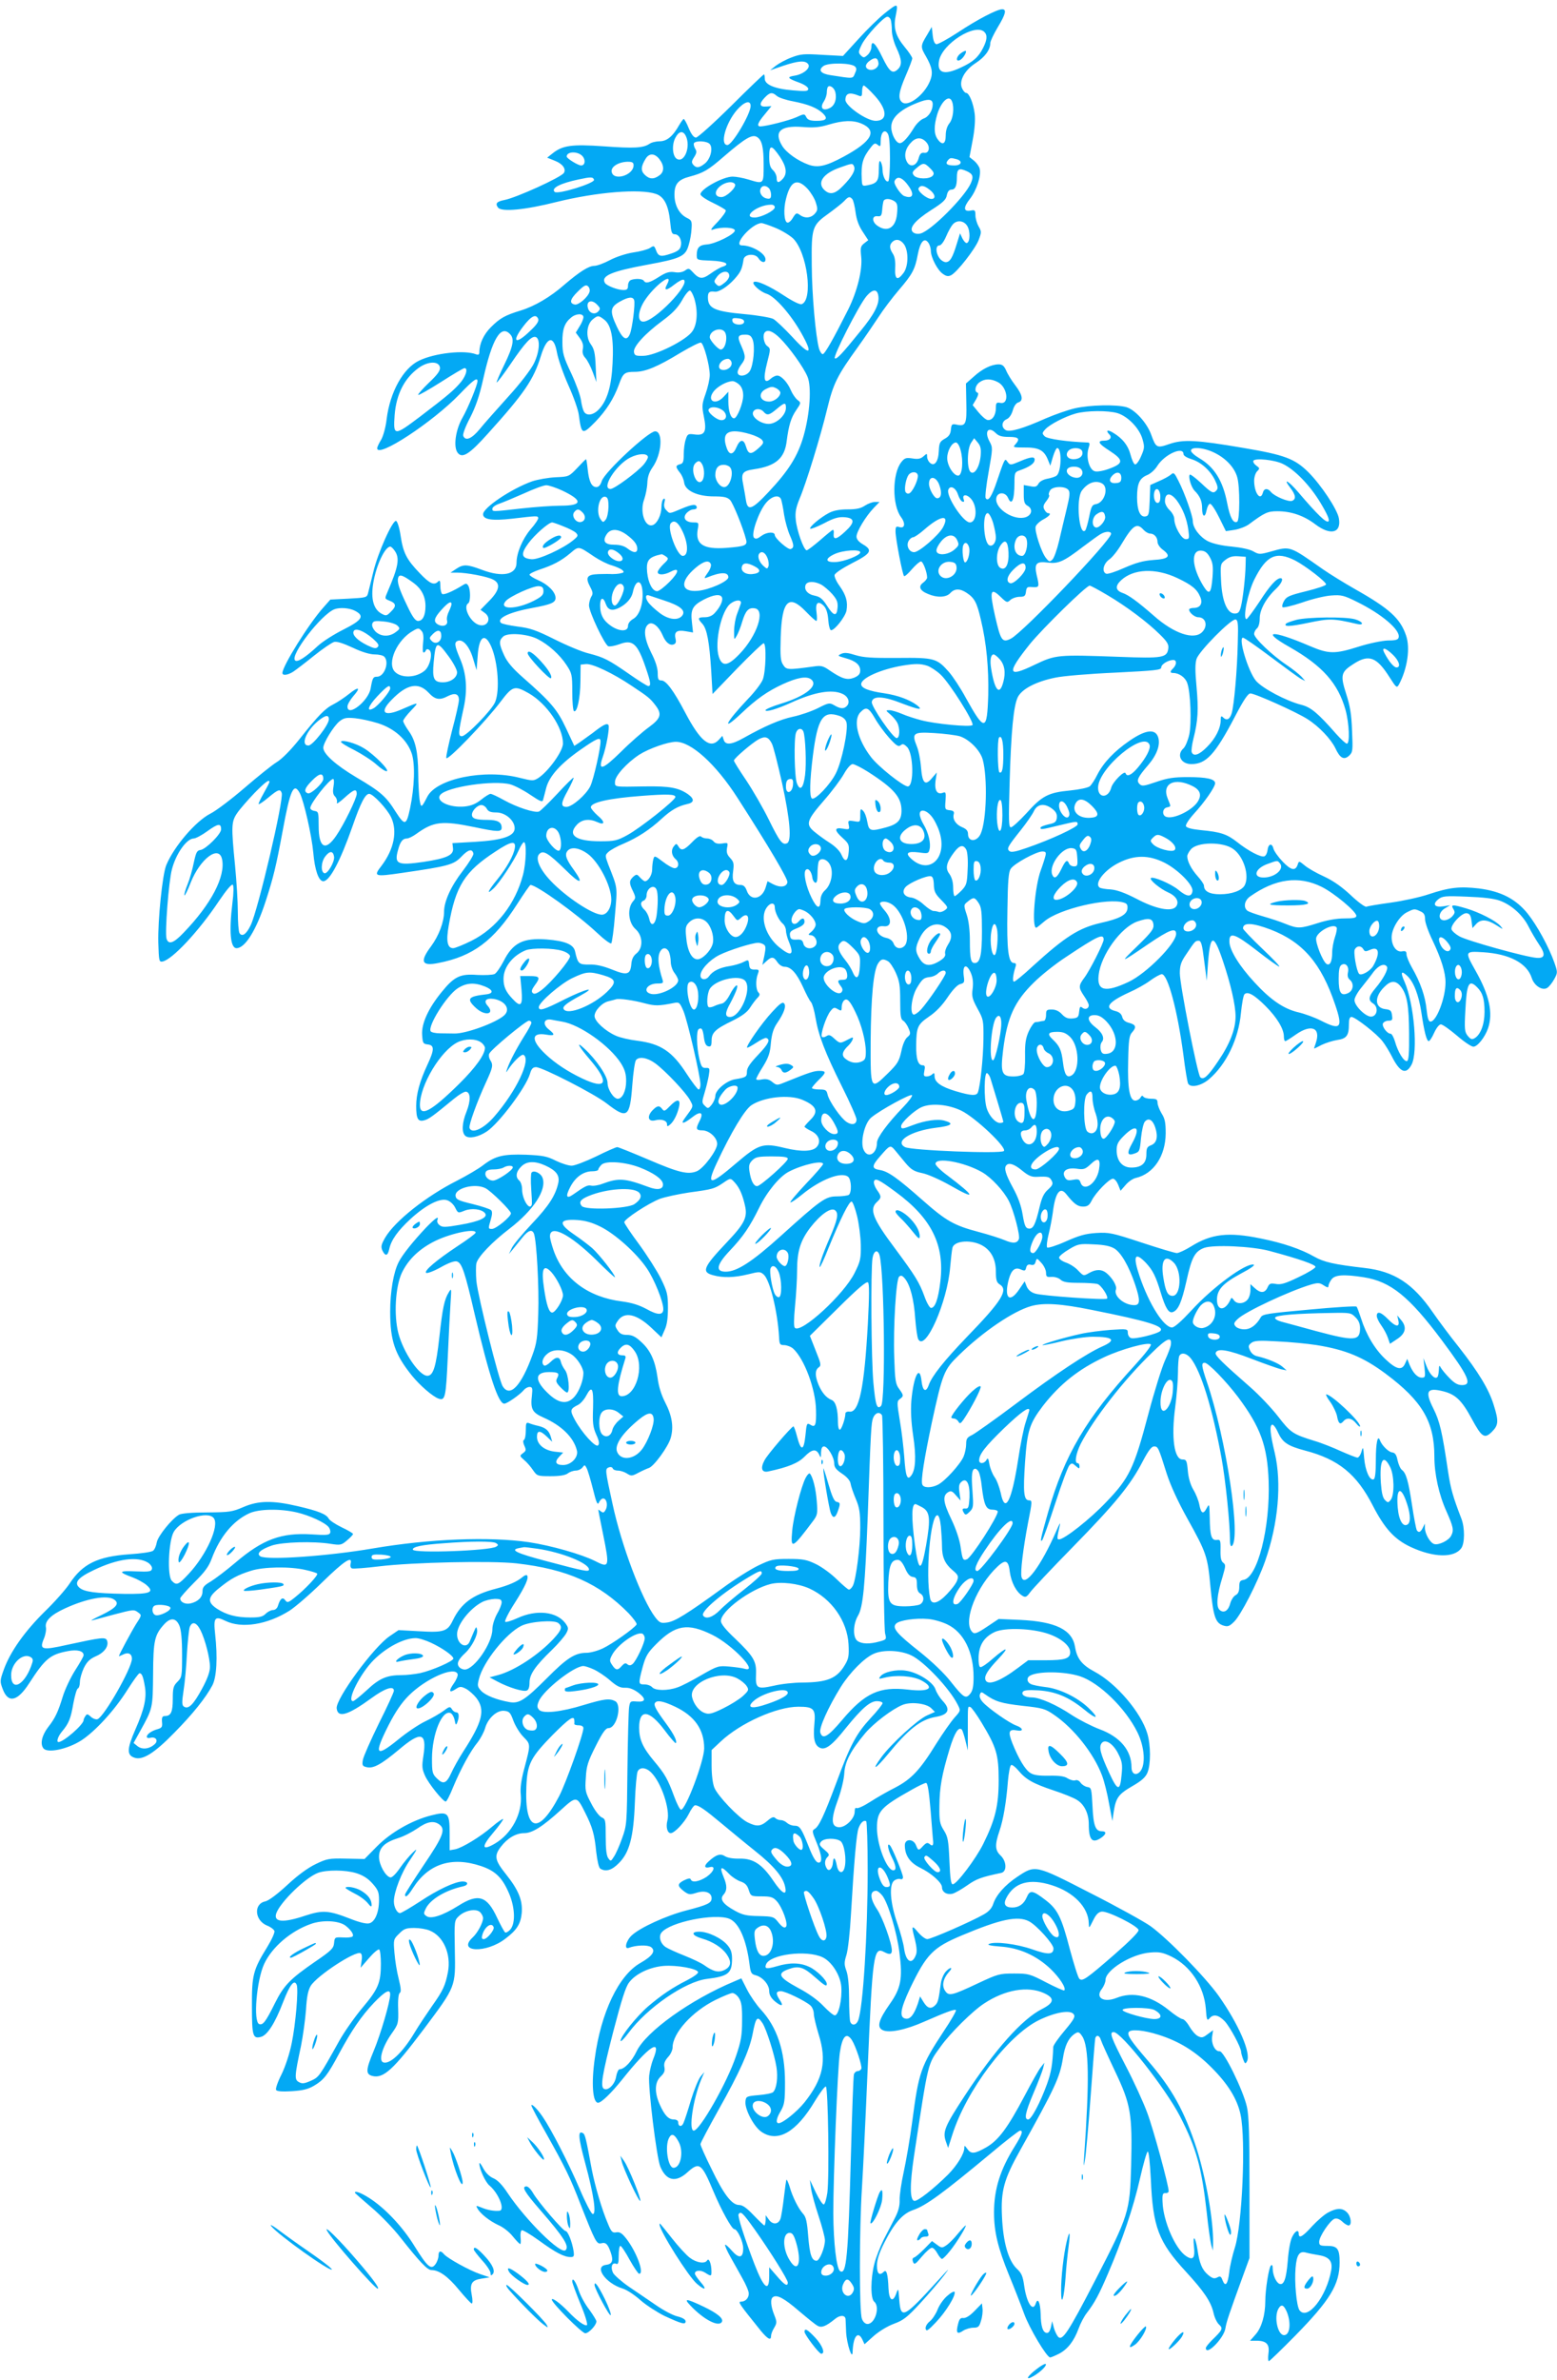 <?xml version="1.0" standalone="no"?>
<!DOCTYPE svg PUBLIC "-//W3C//DTD SVG 20010904//EN"
 "http://www.w3.org/TR/2001/REC-SVG-20010904/DTD/svg10.dtd">
<svg version="1.0" xmlns="http://www.w3.org/2000/svg"
 width="838pt" height="1280pt" viewBox="0 0 838 1280"
 preserveAspectRatio="xMidYMid meet">
<g transform="translate(0,1280) scale(0.1,-0.1)"
fill="#03a9f4" stroke="none">
<path d="M4760 12727 c-30 -24 -93 -85 -139 -136 l-84 -92 -111 6 c-98 6 -117
5 -166 -14 -30 -11 -68 -32 -85 -45 l-30 -24 70 24 c81 27 118 30 134 10 17
-20 -23 -55 -72 -63 -44 -7 -40 -14 26 -38 27 -10 47 -24 47 -33 0 -13 -13
-14 -82 -8 -99 8 -153 31 -152 64 0 12 -2 22 -4 22 -3 0 -83 -76 -177 -170
-94 -93 -180 -170 -189 -170 -12 0 -25 17 -39 50 -11 28 -24 50 -27 50 -3 0
-14 -15 -24 -32 -35 -62 -67 -88 -106 -88 -19 0 -44 -6 -55 -14 -33 -22 -82
-25 -246 -13 -172 12 -221 5 -275 -38 l-29 -23 42 -17 c41 -16 61 -44 48 -65
-15 -24 -257 -134 -321 -146 -41 -8 -50 -19 -33 -41 20 -24 146 -12 316 31
215 53 448 72 533 43 45 -15 68 -62 77 -151 5 -55 9 -66 24 -66 24 0 41 -33
33 -64 -4 -19 -18 -29 -55 -41 -54 -18 -66 -15 -79 21 -9 23 -11 24 -32 10
-13 -8 -53 -19 -90 -24 -38 -6 -91 -23 -125 -41 -32 -17 -70 -31 -84 -31 -30
0 -79 -31 -161 -101 -75 -66 -160 -116 -235 -139 -85 -26 -112 -41 -161 -90
-39 -39 -62 -89 -62 -134 0 -13 -5 -16 -17 -12 -63 25 -224 7 -308 -34 -85
-41 -156 -169 -174 -314 -5 -44 -18 -91 -30 -112 -12 -19 -21 -39 -21 -45 0
-56 300 141 444 291 72 75 96 93 96 70 0 -20 -51 -145 -81 -197 -37 -65 -50
-156 -26 -188 25 -33 63 -9 165 105 194 215 244 288 283 415 33 107 70 114 87
17 6 -33 33 -111 61 -174 28 -62 53 -133 56 -158 15 -110 18 -111 91 -37 58
61 97 122 125 198 22 62 30 69 86 69 57 0 123 28 243 101 56 33 106 59 113 56
15 -6 47 -123 47 -174 0 -21 -10 -66 -22 -100 -20 -56 -21 -67 -10 -122 17
-82 6 -105 -48 -98 -36 5 -40 3 -49 -26 -6 -16 -11 -52 -11 -79 0 -41 -3 -51
-20 -55 -25 -7 -25 -14 -1 -45 11 -13 21 -37 23 -53 5 -44 71 -75 160 -75 53
0 72 -4 87 -19 16 -16 71 -151 87 -215 7 -30 -7 -35 -107 -43 -123 -9 -167 19
-154 98 7 38 6 39 -23 39 -42 0 -60 24 -37 50 10 11 26 20 37 20 10 0 18 4 18
9 0 21 -22 20 -79 -4 -71 -30 -66 -29 -85 -9 -11 10 -14 24 -10 41 5 18 3 24
-5 19 -6 -4 -11 -23 -11 -42 0 -42 -22 -89 -46 -98 -43 -16 -72 72 -47 138 8
23 16 62 17 87 1 32 9 58 28 85 50 71 58 194 14 194 -36 0 -271 -218 -287
-267 -7 -22 -17 -33 -29 -33 -26 0 -40 30 -47 96 -3 30 -7 54 -9 54 -2 0 -23
-21 -47 -47 -45 -47 -46 -47 -116 -50 -40 -2 -97 -12 -127 -22 -112 -40 -264
-142 -264 -177 0 -29 50 -36 155 -24 137 16 137 16 142 5 2 -6 -17 -35 -42
-63 -43 -51 -75 -127 -75 -179 0 -64 -75 -80 -186 -38 -80 30 -100 31 -139 5
l-30 -20 34 0 c53 0 163 -21 194 -37 43 -21 36 -58 -20 -115 l-47 -48 22 -16
c42 -29 15 -82 -34 -64 -46 18 -83 97 -54 115 13 8 13 75 0 95 -8 13 -13 13
-30 2 -53 -33 -100 -53 -110 -47 -5 3 -10 23 -10 43 0 28 -3 33 -12 24 -22
-22 -45 -12 -100 46 -70 73 -88 108 -102 201 -6 41 -17 76 -24 79 -19 6 -99
-173 -123 -275 -12 -48 -24 -99 -28 -113 -6 -24 -10 -25 -105 -30 l-98 -5 -38
-43 c-78 -87 -220 -315 -220 -352 0 -15 28 -12 58 7 15 10 65 48 112 86 46 37
95 70 108 74 15 4 49 -7 101 -31 48 -23 92 -36 117 -36 22 0 45 -5 52 -12 29
-29 1 -108 -39 -108 -21 0 -24 -6 -34 -62 -11 -68 -125 -158 -125 -98 0 10 14
35 31 55 43 48 30 55 -23 12 -24 -19 -61 -44 -83 -55 -46 -23 -82 -60 -185
-190 -44 -55 -92 -104 -120 -121 -25 -15 -103 -78 -174 -139 -71 -61 -153
-123 -183 -138 -79 -40 -196 -176 -238 -277 -21 -50 -46 -297 -43 -417 3 -97
4 -105 22 -102 52 9 196 163 304 325 40 59 69 94 75 88 5 -5 5 -44 -2 -97 -19
-156 -11 -244 22 -244 46 0 106 96 156 250 43 132 57 191 92 379 41 224 60
266 93 204 22 -43 64 -229 72 -318 8 -95 29 -155 54 -155 34 0 91 107 157 295
44 127 69 175 90 175 21 0 96 -80 118 -126 35 -74 16 -171 -51 -260 -46 -59
-40 -61 111 -39 249 36 277 44 318 87 37 39 59 45 65 16 1 -8 -24 -49 -57 -92
-63 -81 -101 -164 -101 -220 0 -55 -28 -129 -70 -186 -62 -83 -51 -108 38 -90
187 36 299 119 426 318 36 56 68 102 71 102 33 0 250 -156 358 -257 38 -36 72
-61 77 -57 4 5 14 74 20 154 13 156 16 137 -37 272 -17 47 -17 48 2 66 11 10
48 31 83 45 74 32 139 74 203 133 51 47 88 68 137 79 39 8 41 27 5 53 -51 35
-98 44 -231 42 -171 -3 -162 -4 -162 25 0 32 64 102 131 146 52 33 154 69 197
69 82 0 214 -119 331 -301 168 -261 271 -435 269 -454 -4 -26 -38 -31 -77 -11
l-30 16 -11 -36 c-21 -63 -82 -71 -101 -14 -8 21 -17 30 -34 30 -35 0 -47 22
-39 75 5 40 3 49 -16 70 -17 18 -21 31 -17 54 6 29 5 29 -26 24 -23 -3 -37 0
-46 11 -7 9 -23 16 -35 16 -12 0 -26 4 -32 10 -7 7 -23 -3 -49 -30 -43 -44
-59 -49 -74 -22 -10 16 -12 16 -25 -1 -16 -20 -11 -50 10 -68 21 -17 18 -49
-5 -49 -10 0 -39 16 -63 35 -45 34 -46 34 -52 12 -3 -12 -6 -36 -6 -54 0 -29
-21 -63 -39 -63 -4 0 -16 9 -26 20 -17 19 -19 19 -37 4 -22 -21 -23 -34 -1
-78 15 -32 15 -37 1 -53 -33 -37 -27 -115 12 -150 40 -35 43 -101 6 -131 -17
-13 -26 -31 -28 -57 -5 -58 -23 -63 -104 -30 -48 19 -86 28 -122 27 -57 -1
-62 4 -77 71 -8 37 -53 56 -154 64 -126 9 -181 -18 -231 -118 -17 -32 -38 -63
-48 -68 -10 -5 -52 -7 -93 -5 -92 7 -124 -8 -192 -92 -72 -88 -109 -170 -105
-230 3 -45 5 -49 31 -52 36 -4 35 -29 -3 -110 -41 -88 -60 -157 -60 -221 0
-69 10 -86 43 -77 24 6 44 20 158 114 29 24 59 42 68 40 24 -5 25 -48 2 -107
-25 -61 -27 -114 -6 -131 20 -16 70 -6 115 24 65 43 210 236 232 309 8 28 16
37 33 37 34 0 315 -144 380 -195 111 -86 125 -76 138 97 5 68 14 129 20 136
16 21 62 13 103 -17 55 -40 168 -160 188 -199 19 -36 21 -29 -30 -99 -23 -32
-4 -28 41 7 45 36 64 27 41 -18 -23 -44 -20 -52 14 -52 37 0 80 -39 80 -73 0
-34 -73 -132 -110 -147 -47 -19 -96 -8 -263 64 -85 36 -159 66 -165 66 -6 0
-57 -22 -113 -50 -56 -27 -116 -50 -132 -50 -17 0 -55 12 -86 27 -47 24 -71
28 -160 32 -122 4 -164 -6 -229 -55 -25 -20 -89 -57 -141 -84 -167 -84 -335
-217 -388 -307 -21 -37 -24 -48 -15 -69 16 -33 29 -30 37 8 11 49 45 97 115
162 81 74 158 114 197 100 16 -5 35 -23 43 -40 15 -30 16 -30 50 -16 38 15 92
9 110 -13 19 -23 -29 -45 -134 -63 -80 -14 -96 -14 -110 -2 -10 7 -15 19 -12
27 10 26 -10 12 -60 -39 -68 -72 -128 -146 -148 -186 -28 -54 -46 -159 -46
-267 0 -156 25 -230 117 -344 43 -53 112 -113 144 -124 35 -12 39 6 49 224 5
118 12 250 15 294 5 75 5 78 -9 55 -25 -40 -34 -86 -51 -239 -18 -163 -33
-211 -65 -211 -44 0 -129 126 -156 229 -25 98 -16 248 18 323 32 68 87 124
166 166 83 45 232 78 232 52 0 -5 -44 -38 -98 -73 -113 -75 -180 -132 -169
-143 5 -5 40 8 78 29 44 25 76 36 88 32 27 -8 43 -56 96 -285 78 -332 127
-480 159 -480 15 0 84 48 105 73 7 9 21 17 31 17 15 0 17 -7 13 -44 -9 -75 1
-94 63 -121 97 -43 162 -107 179 -177 9 -36 -31 -78 -74 -78 -40 0 -48 16 -22
44 l22 23 -46 5 c-56 7 -95 39 -95 80 0 35 16 36 53 1 l29 -28 -7 25 c-10 35
-27 50 -66 60 -19 4 -42 11 -51 15 -16 6 -18 1 -18 -38 0 -25 -4 -48 -10 -52
-6 -3 -5 -15 2 -31 11 -23 9 -28 -7 -40 -19 -14 -19 -15 6 -37 15 -12 36 -37
48 -55 22 -31 24 -32 95 -32 48 0 79 5 92 15 10 8 30 15 43 15 13 0 29 8 36
17 11 15 13 15 22 -3 6 -10 21 -61 34 -112 19 -77 25 -90 33 -73 5 12 15 21
22 21 19 0 27 -36 14 -60 -9 -17 -14 -19 -26 -9 -8 6 -14 10 -14 8 0 -2 11
-59 25 -127 37 -182 35 -188 -43 -148 -72 36 -236 83 -356 101 -213 31 -536
18 -841 -34 -239 -41 -569 -64 -604 -42 -23 15 2 37 62 58 58 19 222 24 317 9
52 -8 58 -7 88 19 18 15 32 30 32 34 0 4 -27 20 -61 36 -33 16 -65 37 -70 47
-13 24 -56 41 -168 67 -133 31 -210 30 -291 -5 -60 -26 -75 -28 -195 -29 -81
0 -138 -5 -151 -12 -40 -23 -113 -114 -120 -148 -3 -19 -12 -40 -20 -46 -8 -7
-65 -15 -127 -19 -171 -12 -252 -51 -322 -157 -21 -32 -82 -101 -136 -153
-106 -105 -183 -213 -218 -309 -22 -61 -22 -65 -6 -107 29 -77 79 -66 142 32
86 133 113 155 208 173 51 10 85 1 85 -22 0 -7 -21 -43 -46 -82 -24 -38 -54
-101 -66 -140 -25 -82 -41 -117 -79 -165 -33 -43 -44 -89 -26 -113 20 -29 130
-6 205 42 75 49 179 162 248 272 31 49 60 89 65 89 12 0 19 -15 28 -67 12 -62
-1 -124 -51 -237 -45 -103 -46 -136 -5 -150 44 -16 108 24 215 134 100 101
170 189 205 255 23 44 29 149 15 275 -10 89 -2 100 55 72 87 -43 226 -21 346
55 31 20 111 89 177 154 117 114 163 144 151 98 -3 -12 0 -22 7 -25 8 -3 74 2
147 11 182 22 604 31 739 16 273 -31 446 -108 604 -269 26 -28 46 -55 42 -60
-13 -21 -132 -105 -181 -128 -27 -13 -67 -24 -88 -24 -62 0 -106 -28 -214
-137 -117 -117 -149 -138 -202 -128 -68 12 -128 36 -151 60 -20 22 -22 28 -12
65 23 92 146 245 228 285 48 24 177 33 199 15 24 -20 18 -37 -26 -85 -80 -86
-209 -171 -299 -195 l-45 -12 45 -24 c59 -31 137 -55 155 -47 10 3 15 19 15
43 0 44 30 88 120 175 34 33 68 73 77 89 14 26 13 31 -4 55 -47 63 -155 75
-257 28 -33 -15 -63 -24 -67 -20 -4 5 19 51 52 102 59 93 77 136 65 148 -3 3
-14 -1 -23 -9 -29 -25 -75 -45 -143 -63 -125 -32 -188 -78 -233 -171 -28 -59
-49 -66 -181 -58 l-111 6 -47 -32 c-86 -57 -292 -338 -286 -389 6 -53 59 -38
187 55 72 53 121 69 121 40 0 -8 -36 -87 -81 -176 -44 -90 -83 -178 -86 -196
-5 -29 -2 -34 20 -39 36 -9 78 14 175 95 118 100 150 92 131 -33 -9 -58 -8
-71 9 -109 19 -42 96 -138 111 -138 5 0 23 35 40 78 41 98 93 194 132 241 16
21 34 55 40 76 15 53 63 97 103 93 27 -3 33 -9 49 -53 10 -27 34 -67 54 -87
40 -41 40 -38 3 -177 -15 -57 -21 -101 -17 -135 9 -100 -49 -209 -139 -262
-72 -42 -75 -18 -8 60 31 37 54 69 52 72 -3 2 -30 -16 -59 -41 -64 -55 -161
-114 -200 -122 l-29 -5 0 90 c0 113 -8 121 -101 97 -102 -26 -216 -91 -291
-167 l-66 -67 -99 2 c-91 2 -103 0 -163 -29 -42 -20 -96 -59 -154 -113 -54
-50 -100 -84 -118 -88 -64 -13 -58 -102 9 -130 19 -7 36 -20 40 -29 3 -8 -14
-46 -39 -87 -76 -123 -83 -151 -82 -320 0 -158 5 -174 48 -163 35 9 76 73 120
188 36 93 60 124 73 92 10 -27 -6 -213 -27 -314 -11 -55 -34 -125 -55 -168
-20 -39 -33 -77 -29 -83 4 -8 33 -10 84 -7 60 4 87 10 121 30 52 31 72 56 135
174 67 124 118 199 187 272 61 63 87 76 87 45 0 -40 -51 -214 -89 -305 -42
-101 -44 -124 -7 -134 60 -15 113 34 277 252 173 231 171 226 167 424 -3 159
-3 160 22 184 33 31 92 42 114 21 9 -9 16 -23 16 -32 0 -24 -29 -79 -56 -104
-86 -80 73 -87 177 -6 61 46 81 79 87 136 6 69 -17 125 -84 209 -61 76 -66
100 -28 149 35 46 81 73 125 73 44 0 99 35 197 124 85 77 86 77 131 -13 40
-79 51 -119 60 -212 6 -50 14 -85 22 -90 29 -18 62 -9 99 29 58 57 80 141 87
327 3 83 10 158 15 167 12 25 45 22 73 -6 55 -55 103 -200 87 -259 -9 -34 0
-67 18 -67 20 0 73 56 96 101 13 27 29 49 35 49 20 0 54 -24 139 -95 47 -39
129 -107 183 -150 102 -81 153 -142 163 -195 11 -50 -17 -36 -64 34 -60 89
-108 120 -180 119 -35 -1 -66 4 -80 13 -25 16 -48 9 -89 -29 -26 -23 -22 -38
7 -30 34 9 23 -24 -17 -52 -40 -26 -79 -33 -85 -14 -3 8 -14 6 -37 -5 -37 -19
-36 -31 2 -60 24 -17 30 -18 65 -7 46 15 82 2 82 -29 0 -26 -21 -36 -137 -66
-108 -28 -248 -92 -293 -134 -31 -29 -42 -77 -16 -67 39 15 102 17 120 4 27
-20 8 -48 -57 -85 -117 -66 -213 -267 -246 -515 -19 -134 -11 -237 18 -237 18
0 72 53 129 124 145 182 217 230 167 109 -8 -20 -18 -59 -21 -87 -7 -60 40
-442 60 -490 32 -76 83 -87 145 -31 65 59 77 50 140 -100 44 -105 100 -205
113 -205 17 0 48 -67 48 -103 0 -53 -22 -57 -61 -13 -17 20 -34 35 -36 32 -3
-3 9 -31 27 -63 18 -32 48 -85 66 -118 19 -33 34 -69 34 -81 0 -25 -18 -44
-42 -44 -18 0 -9 -13 108 -158 37 -44 54 -53 54 -26 0 9 7 28 17 44 15 26 15
31 0 69 -19 47 -22 87 -6 96 21 14 60 -7 139 -75 45 -38 90 -75 101 -80 21
-12 45 -2 92 36 27 23 56 23 58 0 0 -6 2 -38 3 -71 4 -65 34 -154 35 -104 3
83 29 115 53 64 l11 -24 49 44 c30 26 74 53 109 66 52 19 72 35 144 113 46 50
102 116 125 146 35 46 31 43 -26 -20 -191 -210 -206 -217 -214 -110 -5 65 -5
65 -17 32 -18 -49 -38 -35 -41 29 -3 78 -11 104 -25 90 -23 -23 -37 -12 -37
33 0 31 11 67 39 122 53 105 99 158 156 177 70 24 162 92 417 304 81 68 152
123 158 123 18 0 11 -21 -28 -84 -78 -124 -112 -230 -112 -356 0 -105 21 -191
81 -338 29 -70 65 -163 81 -207 28 -78 122 -235 140 -235 5 0 26 9 48 20 46
24 80 67 105 135 10 28 30 66 45 85 42 55 65 98 113 210 78 181 138 360 172
510 18 79 37 146 42 147 6 2 12 -56 17 -149 11 -257 41 -337 189 -497 98 -107
135 -161 149 -224 5 -23 18 -50 29 -60 23 -21 19 -29 -38 -84 -18 -18 -33 -37
-33 -42 0 -46 96 51 105 104 6 37 18 73 99 295 l31 85 0 375 c0 283 -3 390
-14 438 -20 89 -124 301 -147 299 -24 -3 -46 41 -40 80 l5 33 -30 -22 c-25
-19 -32 -20 -53 -9 -13 7 -33 31 -45 52 -12 21 -29 39 -37 39 -7 0 -41 21 -73
48 -97 78 -194 101 -281 66 -70 -28 -118 1 -79 49 10 14 19 35 19 47 0 54 141
141 242 148 48 4 67 0 113 -22 103 -51 175 -160 185 -280 4 -60 7 -67 19 -53
21 26 49 20 83 -15 29 -32 88 -141 88 -165 0 -6 5 -24 11 -40 9 -24 12 -26 20
-11 24 43 -43 198 -152 353 -72 101 -273 307 -367 375 -34 24 -180 105 -324
178 -298 153 -295 152 -393 87 -66 -44 -113 -97 -129 -145 -8 -24 -23 -41 -51
-57 -70 -40 -284 -133 -304 -133 -11 0 -33 17 -50 37 -35 42 -37 37 -16 -42 9
-37 11 -64 5 -79 -21 -57 -54 -39 -64 33 -3 26 -20 88 -37 137 -38 109 -45
208 -16 229 11 8 25 11 33 8 8 -3 14 1 14 10 0 18 -58 159 -70 171 -18 18 -11
-23 10 -64 23 -45 26 -70 8 -70 -35 0 -88 137 -88 227 0 91 19 112 188 207 35
20 69 36 76 36 9 0 16 -45 25 -152 7 -83 12 -154 13 -157 3 -27 -3 -33 -17
-21 -13 11 -19 9 -36 -8 -25 -28 -27 -27 -39 3 -14 36 -60 36 -60 0 0 -54 26
-93 82 -121 62 -30 118 -81 118 -105 0 -26 26 -42 56 -35 15 4 51 25 81 46 48
34 76 44 181 66 32 6 31 62 -3 94 -30 28 -31 58 -6 131 21 61 37 156 46 271 4
43 11 81 17 84 5 4 23 -10 39 -29 40 -48 78 -70 189 -107 52 -17 109 -40 126
-51 40 -24 64 -74 64 -131 0 -86 19 -106 68 -72 27 19 28 34 3 34 -35 0 -46
29 -51 134 -5 95 -6 101 -27 104 -13 2 -29 12 -37 23 -8 12 -20 17 -29 13 -8
-3 -26 2 -40 10 -17 12 -46 16 -100 15 -56 -1 -84 3 -102 15 -28 18 -62 75
-96 159 -25 64 -20 78 27 69 35 -6 30 14 -7 27 -36 13 -144 88 -178 124 -15
16 -21 32 -17 43 6 15 8 15 29 0 53 -38 86 -48 199 -61 112 -12 124 -16 173
-50 105 -72 212 -207 256 -324 12 -31 29 -99 38 -151 l18 -95 7 49 c12 76 25
95 99 138 51 29 73 49 83 74 18 44 18 147 -1 210 -34 114 -167 270 -285 333
-67 36 -94 70 -104 133 -15 92 -104 136 -296 145 l-115 5 -63 -42 c-49 -33
-66 -40 -76 -31 -54 45 5 218 112 334 61 64 79 62 87 -8 8 -57 35 -109 69
-129 15 -9 22 -6 40 19 11 16 116 128 233 247 226 231 308 331 374 459 30 57
47 79 60 79 22 0 24 -5 68 -145 21 -65 60 -150 110 -240 105 -188 111 -207
126 -372 15 -156 26 -192 68 -206 25 -8 33 -5 58 19 37 35 127 211 168 327 71
202 90 420 52 582 -25 104 -29 147 -14 152 6 2 20 -16 31 -41 25 -55 52 -73
145 -98 181 -47 279 -127 366 -297 63 -122 116 -181 204 -222 122 -57 234 -60
272 -6 19 27 19 109 1 157 -46 119 -58 162 -72 253 -32 217 -45 272 -79 340
-48 95 -35 116 55 93 65 -17 98 -49 151 -147 54 -100 69 -110 109 -70 35 35
37 57 10 142 -26 86 -83 179 -188 313 -49 61 -112 146 -141 188 -106 154 -207
220 -367 238 -165 19 -218 31 -271 61 -70 40 -169 74 -290 98 -171 35 -263 25
-372 -43 -32 -20 -67 -36 -77 -36 -10 0 -94 25 -188 56 -161 53 -176 56 -246
52 -60 -4 -93 -14 -165 -46 -49 -22 -94 -36 -99 -32 -4 5 -1 37 8 72 9 35 18
86 22 113 13 108 38 145 72 103 42 -53 62 -68 91 -68 24 0 34 7 47 33 21 42
94 117 114 117 9 0 21 -15 28 -32 l13 -33 27 31 c15 18 40 35 55 38 96 22 160
118 161 240 0 57 -4 79 -22 107 -12 20 -22 46 -22 58 0 17 -6 21 -34 21 -19 0
-38 5 -42 11 -5 8 -10 6 -16 -5 -5 -9 -18 -16 -28 -16 -30 0 -42 65 -38 215 2
110 6 136 21 152 25 28 21 41 -15 51 -22 5 -34 16 -38 32 -4 16 -16 27 -38 32
-61 16 -36 49 73 99 39 17 91 46 116 65 26 19 54 34 62 34 32 0 84 -192 116
-432 10 -81 22 -152 26 -157 14 -24 71 -11 112 24 93 79 159 217 172 356 5 50
13 95 19 101 17 17 52 -2 113 -63 62 -62 99 -123 99 -164 0 -14 3 -25 8 -25 4
0 29 16 56 35 84 59 136 37 108 -45 -6 -16 -10 -30 -9 -30 2 0 20 9 41 20 21
10 58 22 83 26 50 7 63 24 63 83 0 28 4 41 14 41 20 0 138 -92 167 -131 15
-19 36 -54 49 -79 44 -88 77 -103 107 -47 36 67 14 328 -37 445 -24 53 -19 64
14 33 35 -33 62 -104 76 -196 15 -102 28 -155 40 -155 5 0 18 20 29 45 12 26
27 45 36 45 9 0 47 -27 86 -60 38 -33 78 -60 89 -60 22 0 62 50 79 99 28 83 7
178 -67 309 -59 105 -59 106 41 100 141 -9 235 -58 261 -138 13 -42 57 -70 83
-54 10 6 27 27 38 47 19 35 19 37 1 89 -30 85 -93 200 -144 264 -64 79 -144
120 -262 135 -103 12 -159 6 -270 -31 -47 -16 -139 -36 -204 -45 -66 -9 -125
-19 -132 -22 -7 -3 -45 25 -84 62 -48 45 -95 78 -145 101 -40 18 -87 45 -103
59 -29 24 -31 25 -37 6 -12 -38 -36 -33 -81 14 -24 25 -46 56 -50 70 -8 33
-28 27 -32 -9 -2 -15 -9 -29 -17 -32 -18 -7 -87 29 -147 77 -55 43 -89 54
-196 64 -48 5 -75 12 -79 21 -3 8 16 37 44 68 57 62 113 143 113 163 0 23 -46
33 -146 33 -77 0 -110 -5 -171 -26 -67 -23 -77 -24 -90 -11 -18 18 -10 36 47
102 47 55 67 110 53 151 -16 45 -67 39 -153 -20 -83 -57 -140 -117 -174 -183
-13 -27 -32 -55 -40 -62 -9 -8 -57 -18 -107 -23 -117 -11 -151 -29 -235 -123
-38 -41 -75 -75 -83 -75 -12 0 -13 35 -7 238 8 279 21 414 44 462 22 44 98 84
202 105 41 9 186 21 323 27 218 11 247 14 247 28 0 17 38 40 65 40 19 0 19
-24 0 -44 -19 -18 -19 -26 0 -26 31 0 65 -24 75 -54 18 -49 24 -214 11 -277
-7 -31 -21 -65 -31 -74 -39 -35 -14 -85 42 -85 80 0 128 52 234 254 48 92 71
126 84 126 25 0 248 -100 307 -138 63 -40 126 -107 150 -156 25 -54 46 -66 74
-41 20 19 21 27 16 135 -3 89 -11 134 -32 199 -32 100 -28 117 42 161 81 52
123 36 192 -73 37 -58 39 -59 51 -38 45 85 61 195 38 262 -31 92 -89 145 -273
249 -60 34 -139 83 -175 108 -181 127 -174 125 -281 95 -58 -16 -63 -16 -93 1
-18 11 -66 21 -117 26 -55 5 -102 16 -128 29 -44 23 -81 72 -81 108 0 27 -44
152 -77 216 -22 44 -26 48 -41 34 -9 -8 -38 -24 -64 -35 l-47 -21 -3 -83 c-3
-75 -5 -83 -24 -86 -28 -4 -44 34 -44 103 0 73 13 102 53 119 19 7 44 30 56
50 39 62 141 108 141 63 0 -8 18 -19 40 -26 52 -15 103 -60 129 -113 15 -31
18 -45 9 -55 -17 -20 -26 -16 -84 39 -30 28 -57 48 -60 45 -10 -10 7 -68 26
-87 29 -29 40 -56 40 -94 0 -47 16 -54 24 -11 4 19 12 35 19 35 7 0 29 -33 49
-74 l36 -73 47 7 c25 4 59 17 76 29 86 64 102 71 154 71 74 0 142 -23 204 -70
83 -63 142 -47 127 33 -9 48 -95 178 -164 247 -74 73 -127 93 -352 131 -252
43 -321 46 -395 21 -69 -24 -73 -22 -99 50 -23 64 -88 135 -134 148 -56 15
-194 12 -275 -6 -40 -9 -110 -34 -157 -54 -123 -55 -197 -77 -218 -63 -24 15
-21 46 6 58 14 6 26 24 33 47 6 22 17 39 29 43 30 9 24 41 -16 93 -20 26 -42
62 -49 80 -11 24 -20 32 -40 32 -39 0 -88 -24 -134 -66 l-42 -37 2 -104 c3
-115 -3 -128 -53 -117 -24 5 -27 2 -30 -27 -2 -24 -11 -37 -33 -49 -26 -15
-30 -22 -32 -65 -2 -57 -23 -86 -47 -65 -9 7 -16 22 -16 33 0 19 -1 19 -20 2
-15 -13 -29 -16 -59 -11 -34 5 -42 3 -60 -20 -49 -62 -50 -231 -1 -296 25 -34
20 -63 -10 -53 -17 5 -20 2 -20 -24 0 -37 37 -231 46 -240 3 -3 22 13 42 37
20 23 42 42 49 42 11 0 33 -58 33 -87 0 -6 -10 -19 -21 -27 -28 -20 -19 -43
26 -61 49 -21 98 -19 120 5 23 25 52 25 88 1 42 -28 55 -52 76 -143 31 -129
43 -263 40 -406 -6 -197 -19 -199 -120 -17 -29 54 -71 117 -92 141 -65 73 -77
77 -275 75 -139 -1 -185 2 -227 15 -41 13 -60 15 -77 7 -22 -10 -20 -11 22
-23 55 -15 80 -36 80 -67 0 -18 -9 -28 -32 -38 -38 -15 -65 -7 -133 39 -34 24
-46 27 -85 21 -140 -19 -147 -19 -165 9 -14 21 -16 45 -13 148 6 198 43 235
136 138 26 -27 51 -50 56 -50 4 0 4 20 1 44 -8 53 7 68 38 38 14 -14 22 -38
25 -76 2 -31 9 -56 15 -56 20 0 76 72 83 105 8 47 -1 82 -37 133 -17 23 -29
50 -27 59 2 10 41 36 93 63 103 52 114 70 61 101 -24 14 -36 28 -36 43 0 26
49 108 93 154 l31 32 -25 0 c-13 0 -37 -9 -54 -20 -22 -15 -47 -20 -93 -20
-42 0 -75 -6 -100 -19 -46 -24 -109 -77 -101 -85 3 -3 37 10 74 29 52 28 78
35 109 33 58 -4 59 -28 4 -78 -46 -43 -64 -46 -61 -11 2 11 0 21 -4 21 -3 0
-34 -25 -68 -55 -35 -30 -68 -55 -73 -55 -16 0 -54 108 -59 165 -4 39 1 64 20
111 36 84 113 335 149 484 33 136 53 178 166 334 36 50 85 122 110 160 25 39
75 105 110 146 73 85 87 111 102 192 13 68 35 92 56 63 8 -10 14 -30 14 -44 0
-36 37 -107 66 -125 18 -13 29 -14 44 -6 33 18 128 140 147 188 16 42 16 47 0
74 -9 16 -17 43 -17 60 0 27 -3 30 -26 25 -39 -7 -40 17 -3 64 35 45 61 124
52 161 -3 13 -17 32 -30 43 l-25 20 17 90 c11 57 15 110 11 143 -7 57 -30 112
-46 112 -6 0 -16 11 -22 25 -18 39 14 98 74 136 49 32 78 71 78 107 0 10 18
48 40 85 43 71 49 97 24 97 -28 0 -135 -56 -239 -125 -55 -36 -107 -64 -115
-63 -10 2 -17 19 -20 48 l-5 45 -27 -46 c-34 -56 -34 -62 -4 -113 34 -60 39
-90 21 -133 -31 -75 -118 -140 -150 -113 -23 19 -18 55 20 143 19 44 35 86 35
93 0 6 -18 34 -40 60 -49 59 -62 103 -50 164 15 76 15 76 -60 17z m34 -33 c3
-9 6 -34 6 -57 0 -24 11 -66 25 -95 30 -64 31 -93 6 -116 -28 -25 -44 -12 -82
66 -36 75 -59 97 -59 55 0 -13 -9 -32 -20 -42 -19 -17 -22 -17 -37 -3 -14 15
-14 20 6 60 24 47 118 148 137 148 7 0 15 -7 18 -16z m504 -66 c17 -17 15 -43
-7 -86 -25 -50 -55 -76 -121 -106 -89 -42 -128 -29 -116 37 17 92 195 204 244
155z m-570 -166 c4 -24 -28 -45 -52 -36 -23 9 -20 30 6 48 28 20 42 16 46 -12z
m-126 -20 c9 -9 9 -17 -1 -38 -12 -28 -5 -28 -133 -8 -51 8 -66 27 -36 49 27
19 150 17 170 -3z m-106 -138 c9 -37 -4 -74 -32 -86 -36 -17 -53 2 -30 36 9
14 16 36 16 49 0 13 3 26 6 30 11 11 34 -5 40 -29z m213 -20 c67 -74 69 -134
4 -134 -48 0 -163 80 -163 113 1 36 22 43 73 22 14 -6 17 -2 17 24 0 17 4 31
9 31 5 0 32 -25 60 -56z m-528 0 c10 -9 49 -22 87 -29 82 -16 129 -35 160 -64
30 -29 20 -41 -33 -41 -34 0 -47 5 -55 19 -10 20 -11 20 -55 0 -41 -18 -160
-48 -192 -49 -22 0 -15 20 23 65 l36 44 -28 -2 c-36 -3 -40 14 -10 46 29 31
42 33 67 11z m839 -45 c0 -33 -22 -68 -50 -77 -15 -6 -37 -27 -50 -48 -31 -51
-60 -84 -77 -84 -20 0 -45 46 -46 84 -2 55 54 103 162 141 42 14 61 10 61 -16z
m104 15 c13 -33 6 -92 -14 -117 -13 -16 -20 -40 -20 -66 0 -47 -19 -55 -44
-19 -20 28 -20 71 -2 132 22 72 65 110 80 70z m-1084 -24 c0 -43 -99 -210
-125 -210 -42 0 -10 117 51 188 39 45 74 56 74 22z m595 -94 c90 -38 59 -96
-95 -179 -93 -50 -137 -61 -188 -43 -58 21 -119 64 -142 101 -47 77 -10 111
109 102 61 -5 93 -2 142 13 78 23 129 24 174 6z m155 -187 c0 -65 -4 -120 -9
-124 -13 -8 -31 27 -31 62 0 15 -5 35 -10 43 -7 11 -10 -1 -10 -41 0 -62 -9
-75 -58 -85 -31 -6 -32 -6 -34 32 -4 85 5 116 51 174 16 20 21 22 35 11 14
-12 16 -9 16 21 0 44 20 66 37 41 9 -11 13 -55 13 -134z m-1100 122 c30 -57
-6 -151 -48 -125 -23 15 -27 76 -7 113 18 35 40 40 55 12z m386 -9 c25 -16 34
-56 34 -146 0 -109 2 -107 -84 -81 -27 8 -64 15 -83 15 -52 0 -173 -67 -173
-95 0 -8 29 -28 65 -45 35 -17 67 -35 71 -41 3 -6 -16 -33 -42 -61 -40 -41
-44 -49 -24 -42 44 15 115 11 115 -6 0 -20 -107 -73 -152 -75 -39 -3 -53 -17
-53 -57 0 -27 1 -27 77 -30 77 -3 107 -19 61 -33 -13 -4 -42 -21 -64 -37 -45
-32 -61 -30 -98 11 -17 18 -21 19 -39 6 -13 -9 -34 -13 -56 -9 -29 4 -46 -1
-84 -25 -50 -32 -72 -38 -82 -21 -7 11 -45 13 -69 4 -9 -3 -16 -17 -16 -30 0
-19 -5 -24 -25 -24 -30 0 -90 23 -99 38 -23 38 36 63 227 98 180 33 206 45
223 104 8 25 15 65 16 90 3 40 0 46 -25 58 -41 20 -67 68 -67 125 0 57 20 81
82 97 75 20 101 36 185 109 116 100 153 121 179 103z m912 -30 c20 -25 11 -58
-14 -54 -16 2 -23 -5 -30 -30 -12 -43 -49 -51 -65 -14 -15 32 -5 71 27 102 27
28 58 26 82 -4z m-1168 -7 c19 -22 4 -81 -27 -105 -30 -24 -46 -25 -62 -6 -10
12 -9 20 5 41 14 22 15 31 5 46 -6 11 -9 24 -6 29 10 15 71 12 85 -5z m378
-69 c35 -53 40 -90 15 -118 -22 -24 -33 -23 -33 5 0 13 -9 32 -20 42 -15 14
-20 31 -20 72 0 67 12 66 58 -1z m-1063 4 c18 -20 14 -50 -7 -50 -17 0 -78 38
-78 48 0 28 60 30 85 2z m414 -16 c27 -35 27 -69 -1 -88 -30 -22 -54 -20 -79
5 -21 21 -20 44 7 87 19 29 48 28 73 -4z m1599 0 c35 -10 27 -34 -11 -34 -40
0 -51 8 -36 27 13 15 15 15 47 7z m-1738 -33 c0 -55 -111 -87 -118 -34 -4 27
38 52 86 53 25 0 32 -4 32 -19z m1187 -7 c8 -20 -11 -54 -59 -103 -42 -44 -70
-51 -100 -24 -43 39 -9 90 83 122 67 24 68 24 76 5z m409 -9 c21 -21 23 -29
14 -40 -17 -20 -84 -19 -101 1 -11 14 -10 20 14 40 35 30 42 30 73 -1z m198
-16 c32 -15 37 -28 21 -65 -33 -74 -214 -256 -271 -270 -13 -4 -31 -1 -39 6
-26 21 8 63 95 119 65 41 82 57 86 81 4 20 13 30 24 30 21 0 30 19 30 64 0 48
10 55 54 35z m-2007 -46 c6 -18 -196 -81 -212 -65 -20 20 30 46 130 67 65 14
77 14 82 -2z m1692 -32 c35 -48 24 -73 -23 -55 -9 3 -25 21 -37 40 -17 28 -19
38 -9 49 15 19 41 6 69 -34z m-933 8 c9 -16 -46 -69 -73 -69 -36 0 -41 29 -9
57 28 24 70 31 82 12z m390 -24 c18 -20 39 -54 45 -75 11 -35 10 -42 -6 -60
-21 -23 -53 -26 -80 -6 -18 13 -21 11 -38 -16 -9 -16 -23 -28 -30 -25 -17 5
-21 72 -7 126 24 98 60 115 116 56z m-208 3 c7 -7 12 -23 12 -36 0 -18 -5 -23
-21 -20 -27 4 -44 30 -36 52 7 19 28 21 45 4z m866 -9 c30 -23 34 -49 9 -49
-26 0 -78 44 -69 58 11 18 30 15 60 -9z m-416 -51 c5 -7 13 -39 17 -71 5 -38
17 -72 38 -103 l30 -46 -22 -17 c-19 -15 -21 -23 -16 -71 8 -69 -21 -187 -70
-285 -79 -157 -126 -240 -137 -240 -6 0 -15 14 -20 30 -18 67 -38 286 -39 448
-2 205 1 215 94 281 34 25 71 54 81 65 22 24 30 26 44 9z m227 -11 c15 -11 17
-23 13 -67 -7 -75 -52 -102 -106 -64 -30 21 -30 55 1 51 19 -2 22 3 25 33 1
19 5 41 7 48 6 16 36 15 60 -1z m-645 -32 c0 -18 -72 -54 -107 -55 -72 -1 10
67 85 69 13 1 22 -5 22 -14z m1035 -99 c18 -27 17 -87 -1 -93 -6 -2 -16 9 -24
24 l-13 28 -17 -55 c-23 -76 -37 -100 -60 -100 -10 0 -26 10 -34 22 -21 29
-21 68 0 68 9 0 24 20 36 48 11 26 27 55 36 65 22 25 59 21 77 -7z m-1033 -11
c35 -14 77 -40 96 -57 76 -74 110 -330 47 -354 -9 -4 -48 15 -95 46 -79 52
-148 83 -163 73 -14 -8 33 -52 69 -63 46 -15 130 -111 187 -212 66 -117 47
-125 -49 -20 -42 45 -88 89 -103 97 -15 7 -83 19 -150 25 -166 15 -201 31
-201 91 0 27 8 34 37 30 22 -3 69 27 106 68 34 38 41 54 49 106 5 29 63 34 80
6 15 -24 38 -28 38 -6 0 32 -73 75 -127 75 -51 0 53 118 105 120 7 0 40 -11
74 -25z m695 -91 c24 -38 22 -117 -4 -152 -33 -44 -48 -36 -45 27 2 35 -2 61
-13 77 -18 28 -19 46 -3 62 20 20 46 14 65 -14z m-942 -168 c0 -10 -12 -28
-28 -39 -24 -19 -29 -19 -42 -6 -14 14 -13 18 6 43 25 31 64 33 64 2z m-335
-46 c-19 -35 -4 -35 39 -1 23 18 45 30 51 26 37 -23 -158 -225 -218 -225 -33
0 -29 55 6 111 55 85 162 164 122 89z m-417 -39 c-7 -28 -59 -73 -79 -69 -31
6 -27 28 15 69 33 33 44 39 55 30 8 -7 12 -20 9 -30z m564 -37 c20 -66 16
-137 -10 -175 -31 -48 -201 -133 -266 -133 -40 -1 -46 2 -49 21 -4 29 60 99
155 169 53 39 81 69 104 109 17 31 36 54 43 52 6 -2 16 -21 23 -43z m991 9 c4
-41 -23 -94 -97 -184 -100 -124 -129 -154 -138 -146 -10 11 128 282 169 332
36 43 62 43 66 -2z m-1315 -17 c7 -18 -10 -153 -23 -183 -17 -40 -39 -27 -71
42 -38 81 -35 103 16 132 46 26 71 29 78 9z m-198 -26 c17 -18 17 -22 4 -36
-18 -18 -46 -9 -54 17 -13 40 20 52 50 19z m-75 -66 c0 -9 -9 -32 -21 -50
l-20 -33 22 -30 c15 -21 20 -38 16 -58 -4 -19 0 -34 14 -49 10 -11 28 -45 39
-75 l20 -54 -4 86 c-3 70 -8 92 -26 117 -29 39 -23 107 10 134 28 23 32 22 63
-2 37 -29 51 -101 44 -234 -6 -124 -29 -201 -74 -248 -30 -32 -68 -37 -81 -10
-5 9 -12 36 -15 59 -3 24 -26 88 -52 144 -42 88 -48 110 -48 168 -1 70 12 105
47 133 27 23 66 23 66 2z m-243 -10 c4 -12 -9 -32 -45 -65 -77 -75 -101 -60
-37 24 44 58 70 71 82 41z m1108 -14 c0 -23 -59 -20 -63 3 -3 15 2 18 30 15
21 -2 33 -8 33 -18z m-107 -52 c22 -22 8 -98 -19 -98 -14 0 -59 50 -59 66 0
34 54 56 78 32z m-1154 -14 c26 -25 19 -65 -29 -164 -25 -51 -44 -95 -42 -97
3 -2 36 42 75 99 79 117 114 153 136 145 25 -10 20 -81 -11 -143 -16 -32 -73
-107 -137 -177 -61 -68 -131 -146 -154 -175 -44 -53 -77 -66 -89 -36 -3 9 12
50 37 97 30 59 50 115 71 210 48 214 94 291 143 241z m1453 -22 c50 -49 128
-157 149 -208 23 -54 13 -200 -21 -319 -31 -108 -80 -186 -189 -302 -88 -94
-112 -103 -121 -45 -3 20 -10 59 -15 86 -13 61 -4 73 58 82 117 17 165 59 176
151 11 85 23 126 52 168 26 38 26 39 6 54 -11 9 -27 32 -35 51 -18 43 -52 80
-74 80 -9 0 -25 -8 -35 -17 -35 -31 -42 -3 -20 83 20 78 20 79 1 93 -18 13
-26 60 -12 74 15 16 43 5 80 -31z m-146 -9 c14 -36 4 -139 -16 -170 -19 -28
-65 -32 -65 -5 0 9 9 28 20 42 24 31 24 44 0 99 -23 50 -20 61 21 61 23 0 32
-6 40 -27z m-115 -118 c9 -21 -14 -45 -42 -45 -45 0 -21 59 24 60 7 0 15 -7
18 -15z m-1568 -32 c2 -16 -13 -38 -60 -82 -34 -33 -60 -62 -57 -65 3 -3 57
28 122 69 64 41 121 75 127 75 19 0 10 -37 -17 -72 -36 -44 -70 -73 -221 -188
-142 -107 -146 -107 -138 8 9 112 53 198 129 253 51 37 110 38 115 2z m3002
-78 c53 -27 64 -122 14 -112 -21 4 -24 0 -24 -27 0 -40 -20 -69 -45 -65 -10 2
-32 21 -49 42 l-31 38 19 32 c11 20 14 33 7 35 -19 6 -12 40 11 56 28 20 61
20 98 1z m-1390 -15 c13 -13 20 -33 20 -57 0 -42 -33 -123 -49 -123 -18 0 -31
38 -31 91 l0 52 -25 -27 c-45 -49 -94 -22 -53 30 22 27 70 53 101 54 9 0 26
-9 37 -20z m201 -20 c10 -6 19 -16 19 -22 0 -22 -33 -48 -60 -48 -52 0 -63 46
-17 68 29 14 35 14 58 2z m49 -104 c0 -39 -51 -86 -93 -86 -44 0 -94 38 -84
63 8 21 40 22 57 2 18 -21 30 -19 70 15 43 36 50 37 50 6z m-339 -14 c25 -21
21 -52 -8 -52 -26 0 -78 44 -69 58 11 18 51 14 77 -6z m2123 -14 c56 -17 119
-82 135 -140 12 -41 11 -50 -8 -93 -11 -26 -26 -45 -32 -43 -7 2 -17 25 -24
51 -13 51 -44 90 -95 120 -29 18 -41 12 -19 -10 16 -16 2 -33 -26 -33 -42 0
-35 -15 26 -54 77 -50 77 -68 2 -96 -31 -12 -67 -19 -80 -15 -30 7 -49 75 -35
122 9 28 8 33 -6 33 -108 4 -215 19 -229 33 -15 15 -15 18 3 38 24 26 104 68
164 85 59 16 172 17 224 2z m-654 -108 c15 -15 33 -20 70 -20 53 0 62 -10 35
-40 -15 -16 -12 -17 47 -17 76 1 105 -13 126 -61 l15 -37 14 48 c8 26 18 47
23 47 26 0 23 -127 -3 -148 -7 -6 -29 -13 -50 -17 -22 -4 -42 -15 -48 -27 -9
-16 -17 -19 -45 -13 l-34 6 0 -50 c0 -40 4 -52 20 -61 29 -16 25 -48 -7 -61
-62 -23 -168 43 -161 100 4 35 48 37 63 4 20 -47 35 -13 35 80 0 54 2 58 28
67 49 17 77 35 80 53 5 23 -18 22 -80 -5 -48 -20 -51 -21 -64 -4 -12 17 -13
17 -22 -1 -5 -10 -21 -55 -36 -100 -28 -84 -48 -114 -61 -92 -4 6 3 70 16 141
22 126 23 130 5 163 -30 55 -6 85 34 45z m-1323 -5 c28 -8 57 -22 64 -31 11
-14 9 -20 -20 -46 -39 -35 -53 -33 -66 10 -12 42 -32 41 -51 -3 -18 -43 -39
-45 -53 -4 -30 85 10 108 126 74z m1241 -117 c-6 -60 -33 -104 -54 -87 -21 17
-19 127 3 158 l16 24 20 -24 c15 -18 18 -34 15 -71z m-108 31 c16 -58 9 -133
-11 -137 -24 -4 -61 52 -61 94 0 39 25 84 47 84 8 0 19 -17 25 -41z m654 -5
c9 -24 -12 -44 -46 -44 -32 0 -47 23 -28 45 17 20 66 19 74 -1z m714 -10 c61
-30 107 -80 121 -131 15 -51 14 -230 0 -239 -21 -12 -39 22 -54 99 -23 121
-69 195 -151 243 -24 14 -44 32 -44 40 0 23 71 17 128 -12z m-3051 -20 c2 -6
-8 -25 -22 -42 -34 -40 -158 -132 -179 -132 -53 0 29 130 106 169 44 22 89 24
95 5z m3417 -39 c65 -31 147 -116 204 -211 37 -62 49 -91 42 -98 -11 -11 -59
35 -163 157 -52 61 -85 79 -43 24 30 -39 33 -62 10 -71 -19 -7 -93 24 -113 47
-18 23 -38 21 -44 -3 -13 -48 -47 -1 -47 65 0 18 7 41 16 50 15 15 15 17 -5
31 -12 9 -18 20 -15 26 10 15 113 5 158 -17z m-3124 -4 c14 -28 12 -77 -4 -90
-30 -25 -63 68 -34 97 17 17 26 15 38 -7z m148 -13 c25 -25 2 -108 -30 -108
-23 0 -48 34 -48 65 0 36 15 55 45 55 12 0 26 -5 33 -12z m1891 -12 c16 -19 3
-46 -23 -46 -32 0 -61 24 -53 44 8 20 60 22 76 2z m-879 -36 c0 -27 -30 -88
-47 -94 -8 -3 -16 1 -20 9 -7 20 4 74 18 92 18 20 49 16 49 -7z m1095 -10 c0
-19 -6 -26 -24 -28 -35 -5 -48 13 -26 38 24 27 50 22 50 -10z m-978 -43 c14
-40 8 -67 -13 -67 -16 0 -44 50 -44 78 0 47 41 40 57 -11z m874 13 c39 -21 14
-105 -34 -112 -19 -3 -24 -13 -35 -68 -7 -35 -17 -69 -21 -73 -33 -33 -51 167
-19 213 31 43 73 59 109 40z m-2906 -38 c114 -54 111 -82 -8 -82 -45 0 -140
-7 -212 -15 -160 -18 -155 -18 -155 -1 0 8 17 20 38 27 20 7 80 32 132 55 52
24 106 44 120 44 14 0 52 -13 85 -28z m2131 -22 c6 -19 17 -36 24 -38 9 -3 11
1 7 11 -11 29 16 31 40 3 35 -41 30 -126 -7 -126 -36 0 -129 142 -116 176 10
26 40 11 52 -26z m594 25 c10 -12 8 -32 -9 -102 -12 -49 -30 -126 -41 -173
-11 -47 -27 -92 -36 -100 -14 -13 -17 -13 -34 8 -25 30 -63 147 -56 170 4 11
22 28 41 38 34 18 46 34 25 34 -5 0 -14 9 -19 19 -8 14 -6 25 10 45 12 15 19
30 15 33 -3 3 -1 14 5 24 12 24 81 26 99 4z m495 -36 c0 -24 -5 -34 -15 -34
-16 0 -25 37 -16 62 10 26 31 8 31 -28z m89 -21 c32 -44 54 -99 62 -159 6 -45
5 -49 -14 -49 -23 0 -62 69 -62 110 0 12 -11 33 -25 46 -14 13 -25 34 -25 47
0 48 29 50 64 5z m-3059 -35 c-1 -28 -7 -58 -15 -68 -13 -16 -15 -16 -27 1
-28 38 -9 129 25 122 13 -3 17 -15 17 -55z m929 41 c3 -8 11 -45 16 -82 6 -37
20 -86 31 -111 23 -52 24 -67 5 -74 -14 -6 -86 58 -86 75 0 19 -42 17 -70 -3
-24 -18 -33 -20 -42 -11 -17 17 25 139 64 186 31 38 71 48 82 20z m-1069 -70
c21 -21 15 -48 -10 -52 -27 -4 -51 34 -34 54 15 18 24 18 44 -2z m2813 -22 c4
-23 -33 -65 -51 -59 -23 7 -20 54 5 71 28 20 42 16 46 -12z m-603 -34 c8 -28
15 -64 15 -79 0 -30 -20 -52 -37 -41 -30 19 -37 172 -7 172 7 0 20 -23 29 -52z
m-270 -25 c-24 -43 -128 -133 -155 -133 -27 0 -44 34 -30 60 6 11 17 20 24 20
7 0 34 18 59 40 90 79 141 86 102 13z m-1406 -12 c36 -69 38 -141 6 -141 -31
0 -86 150 -65 175 17 20 38 8 59 -34z m-637 18 c29 -11 60 -27 68 -35 13 -14
12 -18 -15 -40 -56 -46 -186 -105 -224 -102 -56 5 -60 28 -17 86 34 46 109
112 128 112 4 0 31 -9 60 -21z m3123 -19 c10 -11 26 -20 35 -20 22 0 40 -20
40 -45 0 -12 13 -31 30 -43 45 -34 30 -49 -53 -54 -54 -4 -93 -15 -155 -42
-46 -21 -90 -35 -98 -32 -25 10 -16 53 15 76 17 11 47 49 67 83 62 104 83 117
119 77z m-2784 -25 c42 -31 59 -53 59 -77 0 -24 -21 -23 -53 2 -17 13 -40 20
-70 20 -52 0 -66 19 -42 56 21 32 61 31 106 -1z m2609 4 c0 -36 -473 -530
-539 -564 -47 -24 -55 -12 -86 124 -30 134 -24 153 30 101 33 -32 36 -33 53
-17 10 9 33 17 50 17 26 0 31 4 34 28 3 24 7 27 36 24 36 -2 37 1 21 67 -13
60 -1 73 61 65 56 -7 83 4 190 86 41 31 84 62 95 68 26 15 55 15 55 1z m-828
-35 c11 -24 9 -29 -15 -50 -36 -31 -97 -34 -97 -5 0 11 12 33 26 50 33 39 70
41 86 5z m373 6 c10 -32 -5 -90 -24 -90 -37 0 -53 48 -31 91 14 25 47 25 55
-1z m-97 -71 c3 -65 -16 -101 -45 -83 -23 15 -23 82 1 119 25 38 41 26 44 -36z
m-212 26 c7 -27 -8 -80 -22 -80 -10 0 -18 70 -10 91 8 22 25 16 32 -11z
m-3092 -17 c29 -40 20 -87 -38 -221 -16 -37 -16 -37 8 -47 38 -14 41 -30 12
-58 -25 -26 -28 -26 -54 -12 -42 24 -57 80 -43 164 16 96 63 196 92 196 4 0
15 -10 23 -22z m1074 -32 c30 -20 72 -41 95 -47 23 -7 48 -18 56 -25 12 -11
10 -14 -10 -18 -13 -3 -33 -4 -44 -4 -11 1 -44 1 -73 0 -63 -2 -73 -17 -46
-68 15 -28 17 -38 6 -54 -6 -11 -12 -32 -12 -46 0 -35 84 -212 104 -220 8 -3
35 2 60 11 71 27 97 4 141 -125 28 -81 30 -100 14 -100 -6 0 -52 29 -102 64
-114 79 -137 90 -217 111 -36 8 -119 43 -185 76 -100 50 -133 61 -200 69 -43
6 -83 14 -89 20 -24 24 44 57 169 80 103 19 125 29 125 54 0 32 -41 73 -95 96
-25 11 -45 24 -45 29 0 5 24 17 53 27 73 24 117 47 166 88 47 40 43 40 129
-18z m135 16 c42 -36 3 -58 -42 -23 -15 12 -22 24 -18 35 7 17 31 13 60 -12z
m1297 7 c0 -16 -86 -50 -132 -52 -57 -3 -60 18 -6 43 46 21 138 27 138 9z
m1883 -29 c15 -28 17 -49 13 -104 -7 -88 -17 -99 -48 -50 -65 105 -70 199 -10
192 19 -2 32 -13 45 -38z m-2383 0 c7 -16 9 -37 6 -46 -6 -15 -8 -15 -26 1
-23 20 -34 50 -25 65 12 19 33 10 45 -20z m-546 7 c16 -11 15 -15 -14 -42 -16
-16 -30 -35 -30 -42 0 -17 34 -17 70 2 49 26 46 -2 -8 -56 -27 -27 -56 -49
-65 -49 -25 0 -48 43 -54 102 -6 65 8 82 78 97 3 0 13 -5 23 -12z m3387 -22
c56 -29 170 -117 166 -129 -2 -6 -50 -22 -107 -36 -90 -22 -106 -29 -119 -52
-9 -15 -12 -30 -8 -34 4 -4 51 7 105 25 53 19 124 36 157 38 54 4 68 1 140
-35 130 -64 231 -149 223 -189 -2 -14 -15 -18 -58 -18 -31 -1 -100 -15 -157
-33 -129 -41 -162 -40 -263 3 -205 88 -269 85 -110 -5 178 -101 262 -196 302
-339 20 -74 24 -181 7 -181 -6 0 -32 24 -58 53 -99 113 -136 143 -187 156 -80
20 -211 89 -245 130 -42 52 -96 231 -69 231 7 0 74 -47 150 -104 76 -57 149
-110 161 -117 l24 -12 -20 23 c-11 12 -47 41 -80 63 -79 53 -175 145 -175 167
0 10 7 23 15 30 9 7 15 29 15 54 0 47 35 110 89 160 29 28 41 56 23 56 -21 0
-58 -40 -113 -126 -34 -51 -66 -94 -70 -94 -22 0 7 143 42 213 65 130 117 154
220 102z m-267 -25 c-1 -62 -14 -177 -25 -222 -8 -31 -14 -38 -34 -38 -40 0
-68 66 -73 176 -4 90 -4 91 24 113 21 16 39 21 68 19 l41 -3 -1 -45z m-2878 5
c3 -8 -4 -29 -17 -46 -21 -30 -21 -32 -3 -25 73 30 114 30 114 1 0 -22 -103
-68 -165 -73 -92 -8 -97 51 -12 123 43 37 74 45 83 20z m1322 -13 c7 -46 -55
-81 -86 -50 -30 30 4 81 52 76 24 -2 32 -9 34 -26z m-1087 2 c38 -19 33 -38
-13 -42 -38 -3 -64 17 -54 43 7 19 29 19 67 -1z m1459 -8 c0 -26 -64 -90 -83
-83 -24 8 -17 39 16 72 41 41 67 46 67 11z m816 -55 c78 -37 107 -60 124 -102
15 -35 0 -59 -36 -59 -13 0 -24 -4 -24 -9 0 -16 30 -41 49 -41 41 0 54 -47 21
-80 -44 -44 -152 -8 -261 89 -86 75 -135 111 -168 122 -37 13 -40 37 -8 67 67
63 186 68 303 13z m-4108 -28 c41 -31 62 -72 62 -123 0 -51 -15 -80 -40 -80
-14 0 -30 21 -59 83 -44 91 -56 129 -47 152 7 18 27 10 84 -32z m1230 -43 c5
-67 -16 -130 -50 -149 -17 -10 -28 -24 -28 -38 0 -31 -45 -31 -91 0 -41 28
-59 60 -59 110 0 45 17 49 31 7 12 -32 34 -38 72 -19 39 20 66 51 73 83 14 69
47 73 52 6z m961 36 c15 -8 42 -31 60 -51 26 -30 31 -44 29 -73 -4 -50 -21
-47 -57 10 -24 37 -37 48 -66 54 -38 7 -59 32 -49 58 8 20 46 21 83 2z m-1062
-12 c8 -21 -34 -107 -50 -101 -19 6 -20 52 -2 86 17 34 42 41 52 15z m-432
-24 c0 -20 -10 -30 -53 -52 -93 -47 -189 -48 -151 -2 21 26 150 84 179 81 19
-1 25 -8 25 -27z m3035 -21 c102 -60 218 -147 283 -212 38 -37 48 -53 45 -74
-6 -51 -30 -55 -263 -46 -334 12 -342 12 -457 -43 -147 -71 -152 -47 -24 113
69 84 302 313 321 313 5 0 48 -23 95 -51z m-2385 -29 c83 -27 115 -52 99 -78
-20 -32 -75 -27 -125 12 -25 19 -53 45 -62 59 -16 25 -12 41 7 34 6 -2 43 -14
81 -27z m311 16 c6 -17 -10 -52 -39 -83 -13 -15 -32 -23 -54 -23 -38 0 -40 -6
-13 -35 25 -27 38 -97 48 -255 l7 -123 132 137 c73 75 137 136 143 136 16 0
12 -155 -5 -196 -8 -20 -43 -66 -78 -102 -122 -129 -149 -184 -38 -80 83 79
142 120 224 158 79 36 127 44 151 27 45 -33 -26 -91 -161 -132 -46 -14 -83
-30 -83 -35 0 -12 62 6 139 41 125 57 219 73 275 47 30 -13 42 -43 26 -63 -16
-19 -35 -19 -69 1 -26 15 -30 15 -89 -15 -34 -17 -95 -38 -134 -46 -70 -15
-151 -50 -267 -115 -64 -36 -97 -39 -106 -9 l-7 21 -19 -21 c-47 -51 -100 -8
-181 146 -62 118 -103 173 -128 173 -17 0 -20 7 -20 40 0 26 -12 65 -36 111
-38 77 -43 133 -12 153 21 13 54 -14 74 -60 16 -39 39 -58 60 -50 11 4 14 13
10 29 -9 38 6 50 53 42 l41 -7 -6 55 c-8 68 3 90 64 122 53 27 90 32 98 11z
m101 -33 c-3 -10 -13 -36 -21 -58 -8 -22 -15 -62 -15 -90 0 -49 0 -49 14 -25
8 14 22 48 30 77 18 59 34 76 67 71 59 -8 13 -147 -81 -245 -63 -66 -94 -71
-112 -16 -25 77 14 253 65 288 29 21 60 20 53 -2z m-1557 -3 c0 -6 -7 -24 -14
-39 -8 -15 -13 -37 -10 -48 7 -25 -19 -37 -47 -23 -28 15 -24 35 17 80 36 40
54 50 54 30z m-520 -35 c54 -28 40 -50 -61 -101 -50 -25 -112 -64 -138 -88
-69 -64 -111 -90 -123 -78 -28 28 141 247 212 275 29 11 81 7 110 -8z m4752
-170 c-3 -149 -20 -339 -33 -382 -11 -34 -27 -41 -47 -21 -9 9 -12 6 -12 -15
0 -44 -28 -99 -73 -144 -42 -43 -73 -54 -83 -29 -3 7 1 40 9 72 25 98 28 157
17 279 -8 86 -8 125 0 151 14 42 186 216 210 212 13 -3 15 -22 12 -123z
m-4523 90 c15 -15 14 -18 -9 -35 -35 -27 -81 -25 -110 4 -14 16 -20 31 -16 42
5 14 16 16 63 11 31 -3 63 -13 72 -22z m-132 -70 c29 -26 35 -36 26 -45 -9
-10 -21 -8 -56 9 -53 26 -82 55 -74 75 8 21 54 4 104 -39z m263 40 c9 -10 11
-32 7 -65 -3 -28 -2 -50 3 -50 4 0 10 5 12 12 3 7 10 8 17 3 22 -13 7 -86 -23
-112 -46 -39 -125 -42 -160 -7 -46 46 11 174 99 222 26 15 30 15 45 -3z m105
-25 c0 -33 -30 -49 -51 -28 -15 15 -14 18 6 38 26 26 45 22 45 -10z m520 -18
c57 -29 118 -84 154 -139 29 -44 31 -52 31 -144 0 -54 4 -100 9 -104 17 -10
34 69 35 160 l1 90 28 3 c34 4 146 -49 247 -117 89 -59 99 -67 128 -105 36
-47 29 -70 -35 -117 -32 -23 -100 -82 -150 -132 -101 -99 -126 -106 -99 -29
20 56 38 160 31 172 -8 12 -27 3 -87 -44 -25 -18 -57 -41 -71 -51 l-26 -17
-45 96 c-47 100 -81 140 -235 275 -51 45 -81 80 -97 115 -28 61 -30 79 -7 101
23 24 133 16 188 -13z m-251 -40 c36 -83 47 -236 21 -298 -18 -44 -155 -184
-179 -184 -21 0 -20 17 9 150 22 98 16 186 -19 267 -30 71 -32 89 -12 96 28
11 63 -31 82 -95 l19 -63 6 78 c7 105 39 126 73 49z m-229 -53 c25 -34 45 -72
45 -85 0 -29 -35 -54 -76 -54 -49 0 -58 19 -50 107 11 116 17 119 81 32z
m5082 9 c34 -33 44 -68 19 -68 -14 0 -41 32 -65 78 -18 34 6 29 46 -10z
m-2119 -21 c29 -30 36 -74 22 -125 -20 -77 -47 -47 -66 75 -7 44 -1 73 14 73
5 0 18 -10 30 -23z m-387 -38 c19 -7 51 -28 72 -48 49 -46 183 -259 171 -271
-12 -12 -200 6 -276 26 -31 8 -78 23 -103 34 -26 11 -56 20 -68 20 -21 0 -21
-1 5 -23 14 -12 31 -32 37 -44 16 -31 14 -83 -3 -83 -20 0 -137 170 -134 194
5 35 63 32 164 -8 89 -34 116 -38 79 -9 -39 29 -102 53 -176 64 -84 12 -124
28 -124 49 0 33 106 80 223 100 69 11 95 11 133 -1z m-2891 -122 c0 -17 -65
-94 -90 -107 -40 -22 -29 12 21 65 53 56 69 66 69 42z m206 -22 c36 -39 60
-43 105 -19 38 19 59 12 59 -21 0 -14 -16 -86 -36 -160 -19 -75 -34 -143 -32
-152 4 -20 213 197 294 305 63 83 74 86 150 43 97 -56 184 -183 184 -270 0
-41 -77 -149 -133 -186 -26 -16 -30 -16 -99 1 -190 49 -448 -4 -498 -101 -32
-62 -34 -63 -42 -15 -3 25 -7 86 -7 137 -1 118 -15 182 -52 232 -16 23 -29 46
-29 53 0 7 19 32 43 57 45 47 44 47 -50 6 -96 -42 -123 -18 -56 50 82 85 144
98 199 40z m2402 -137 c16 -29 51 -77 77 -106 39 -43 50 -50 62 -41 11 10 18
8 35 -9 35 -35 38 -212 4 -212 -25 0 -161 108 -199 159 -72 94 -96 197 -57
239 31 33 45 27 78 -30z m-189 11 c20 -7 33 -20 37 -35 10 -40 -25 -210 -57
-273 -30 -61 -112 -146 -129 -136 -14 9 -12 93 5 230 26 204 54 245 144 214z
m-2749 -18 c0 -30 -87 -141 -110 -141 -44 0 -13 78 52 132 39 32 58 35 58 9z
m264 -21 c89 -28 157 -89 182 -163 19 -57 15 -181 -9 -295 -20 -93 -28 -95
-77 -19 -52 83 -80 108 -214 187 -109 65 -176 125 -176 158 0 26 56 117 87
142 24 19 37 21 83 17 30 -3 86 -15 124 -27z m2290 -45 c11 -30 17 -171 9
-234 -9 -71 -27 -89 -44 -44 -13 33 -17 238 -5 271 8 25 31 29 40 7z m841 -25
c51 -16 110 -75 124 -125 27 -97 21 -330 -11 -400 -20 -44 -68 -45 -68 -1 0
17 -9 27 -30 36 -35 14 -54 43 -47 70 4 14 -1 20 -22 22 -25 3 -26 5 -22 52 3
43 1 48 -14 42 -31 -12 -46 12 -40 63 l7 46 -25 -29 c-37 -45 -53 -31 -60 56
-3 40 -13 92 -23 115 -28 70 -19 77 94 70 53 -3 115 -11 137 -17z m-1011 -39
c8 -14 32 -110 55 -212 44 -202 53 -315 26 -325 -24 -10 -39 9 -98 129 -30 61
-85 156 -121 210 -36 53 -66 101 -66 106 0 12 99 96 134 115 35 18 52 12 70
-23z m1246 -58 c0 -76 -6 -106 -21 -97 -10 6 -12 177 -2 187 14 14 23 -20 23
-90z m-2168 72 c2 -35 -37 -207 -55 -244 -22 -45 -97 -111 -128 -111 -32 0
-31 20 6 86 20 37 34 68 32 71 -2 2 -42 -37 -88 -87 -46 -49 -90 -92 -98 -95
-22 -9 -120 23 -188 61 -34 19 -66 34 -73 34 -6 0 -29 -14 -50 -31 -29 -23
-53 -33 -89 -37 -82 -8 -159 29 -131 63 36 43 287 80 377 56 24 -7 72 -32 107
-56 55 -37 66 -41 69 -27 3 9 10 39 17 65 17 63 77 130 188 207 83 58 103 66
104 45z m2955 -21 c8 -20 -19 -71 -64 -124 -34 -40 -58 -50 -65 -29 -6 17 -69
-47 -77 -77 -15 -58 -71 -59 -71 -1 0 104 247 309 277 231z m-1516 -145 c142
-91 182 -138 181 -212 -1 -49 -21 -70 -82 -87 -85 -23 -93 -21 -102 29 -4 25
-14 52 -23 60 -13 14 -15 11 -15 -23 0 -38 0 -39 -33 -33 -32 5 -34 4 -29 -20
5 -25 3 -26 -32 -20 -47 8 -47 -9 0 -51 31 -28 35 -36 32 -73 -4 -53 -20 -60
-39 -17 -8 20 -34 46 -64 65 -27 17 -65 45 -84 61 -46 39 -39 60 55 168 42 48
89 111 106 141 18 32 37 53 47 53 10 0 47 -19 82 -41z m-2931 -39 c0 -21 -66
-83 -83 -77 -24 8 -17 29 22 68 40 41 61 44 61 9z m55 -40 c-5 -29 -3 -44 9
-55 8 -9 12 -23 9 -33 -4 -9 14 2 40 26 52 47 67 52 67 22 0 -24 -70 -167
-111 -226 -58 -85 -94 -64 -94 54 0 72 -1 77 -22 80 -13 2 -23 9 -23 16 0 25
103 156 123 156 5 0 6 -18 2 -40z m2473 8 c-4 -44 -38 -53 -38 -10 0 32 7 42
27 42 10 0 13 -10 11 -32z m-2818 16 c0 -4 -14 -31 -31 -61 -17 -30 -29 -56
-27 -58 2 -3 26 13 52 35 53 44 64 48 72 25 13 -33 -127 -630 -167 -712 -23
-48 -46 -64 -60 -42 -5 8 -9 59 -9 114 0 55 -7 168 -15 250 -21 212 -20 235
11 281 14 21 56 69 92 107 61 62 82 77 82 61z m4970 -23 c41 -21 49 -49 25
-85 -31 -46 -128 -93 -167 -80 -25 7 -23 45 2 51 24 6 23 2 5 47 -34 82 37
117 135 67z m-2785 -58 c0 -17 -189 -167 -259 -205 -55 -30 -69 -33 -146 -33
-131 0 -177 33 -126 88 27 30 67 35 111 15 41 -19 43 1 2 35 -20 18 -37 38
-37 45 0 26 98 48 272 61 141 11 183 9 183 -6z m1760 -98 c0 -89 -19 -116 -28
-39 -6 60 3 126 17 121 7 -2 11 -33 11 -82z m482 50 c39 -39 39 -59 -1 -63
-67 -8 -111 31 -87 77 17 31 48 26 88 -14z m-131 -11 c12 -27 12 -39 4 -48
-15 -15 -50 27 -50 60 0 37 29 29 46 -12z m412 7 c4 -24 -15 -54 -29 -45 -11
6 -12 58 -2 68 12 12 28 0 31 -23z m-3538 -11 c8 -15 21 -20 51 -20 49 0 99
-43 99 -85 0 -42 -63 -64 -212 -73 l-123 -7 3 -27 c5 -37 -33 -55 -159 -74
-139 -20 -158 -12 -137 63 12 46 25 63 48 63 9 0 32 11 51 25 93 67 138 72
313 36 123 -26 146 -27 146 -3 0 30 -22 42 -76 42 -63 0 -84 7 -84 28 0 22 30
52 51 52 10 0 23 -9 29 -20z m3044 -1 c20 -15 26 -29 24 -48 -3 -22 -10 -28
-45 -35 -24 -6 -43 -13 -43 -18 0 -11 4 -11 98 12 99 24 102 24 102 6 0 -15
-144 -82 -275 -127 -57 -20 -83 -25 -92 -17 -16 13 -10 24 61 113 31 39 63 85
71 103 19 39 58 43 99 11z m-651 -39 c14 -16 33 -53 42 -81 48 -142 -53 -239
-152 -147 -32 30 -19 40 42 33 49 -7 53 -6 58 17 8 31 -6 90 -32 133 -12 20
-21 45 -21 56 0 29 34 24 63 -11z m-3823 -71 c0 -25 -81 -106 -111 -111 -19
-2 -24 -13 -36 -68 -7 -36 -22 -89 -34 -118 -12 -29 -19 -55 -16 -58 2 -3 18
28 33 68 51 129 152 205 169 127 20 -92 -58 -242 -207 -396 -54 -57 -82 -66
-92 -31 -9 35 12 307 29 371 22 86 80 167 118 167 10 0 44 18 74 40 57 41 73
43 73 9z m3780 -9 c18 -43 -7 -70 -65 -70 -70 0 -82 43 -23 84 38 27 74 21 88
-14z m-1963 -10 c15 -30 17 -86 3 -95 -15 -9 -70 53 -70 79 0 49 45 59 67 16z
m2861 -61 c-12 -35 -36 -48 -49 -28 -12 20 -12 23 12 53 16 20 24 24 34 16 10
-9 11 -18 3 -41z m400 37 c42 -21 68 -54 54 -68 -14 -14 -95 7 -117 32 -15 16
-15 19 0 34 20 20 28 20 63 2z m-1476 -23 c34 -31 15 -72 -24 -51 -24 12 -23
68 0 68 3 0 14 -7 24 -17z m-2021 -33 c-5 -39 -45 -110 -95 -171 -50 -61 -61
-87 -20 -48 32 30 111 149 136 206 10 23 23 43 28 43 15 0 12 -109 -5 -175
-41 -157 -143 -288 -277 -355 -44 -22 -89 -40 -99 -40 -31 0 -39 38 -24 121
37 214 86 291 252 399 83 55 110 60 104 20z m3867 -7 c56 -40 88 -144 61 -195
-15 -28 -69 -48 -133 -48 -56 0 -86 16 -86 46 0 8 -16 31 -35 52 -33 37 -55
79 -55 107 0 7 8 23 19 36 33 41 174 43 229 2z m-2221 10 c9 -23 -34 -58 -53
-42 -17 14 -18 31 -2 47 17 17 48 15 55 -5z m784 -14 c6 -13 10 -55 7 -105 -3
-76 -6 -85 -32 -113 -17 -17 -33 -31 -38 -31 -4 0 -8 20 -8 45 0 30 -7 55 -20
74 -24 31 -17 61 26 118 29 38 49 42 65 12z m-2040 -20 c61 -43 129 -174 129
-247 0 -45 -23 -82 -51 -82 -49 0 -195 97 -275 182 -60 63 -85 122 -61 145 21
21 47 6 140 -85 79 -79 102 -80 47 -3 -45 61 -53 87 -33 107 20 20 62 13 104
-17z m2637 -21 c3 -43 1 -48 -18 -48 -11 0 -23 7 -26 15 -10 24 -19 18 -42
-30 -23 -47 -38 -56 -49 -29 -19 50 54 148 106 142 23 -3 26 -8 29 -50z
m-4000 4 c4 -27 -35 -94 -52 -89 -21 7 -18 62 5 91 24 31 42 30 47 -2z m3829
6 c-3 -13 -14 -48 -25 -78 -33 -88 -50 -310 -25 -310 3 0 23 16 45 35 78 66
339 128 427 100 17 -5 21 -13 19 -33 -4 -33 -44 -54 -143 -76 -118 -27 -191
-73 -369 -235 -48 -45 -93 -81 -98 -81 -10 0 -7 33 7 78 6 16 3 22 -8 22 -30
0 -39 72 -35 284 2 157 6 206 18 223 18 28 136 92 169 93 19 0 22 -4 18 -22z
m640 -38 c73 -37 156 -120 151 -153 -5 -34 -31 -31 -76 7 -39 32 -137 74 -148
63 -9 -9 50 -58 93 -77 45 -20 62 -52 42 -77 -24 -29 -109 -12 -211 42 -64 33
-106 48 -140 51 -26 1 -53 6 -58 9 -34 21 22 95 103 135 84 42 160 42 244 0z
m-1799 -13 c19 -39 6 -104 -26 -134 -17 -15 -26 -35 -26 -56 -1 -50 -19 -45
-48 14 -30 60 -46 135 -31 150 13 13 30 -8 35 -40 1 -14 9 -26 16 -29 8 -2 12
11 12 46 0 28 3 58 6 67 10 25 47 14 62 -18z m287 23 c3 -5 17 -10 31 -10 33
0 32 -34 -1 -56 -28 -18 -70 -13 -79 11 -14 36 30 86 49 55z m523 -37 c4 -36
-14 -77 -29 -68 -5 4 -9 29 -9 56 0 43 3 50 18 47 11 -2 18 -14 20 -35z m1611
23 c25 -30 -27 -76 -88 -76 -61 0 -46 49 21 73 55 20 53 20 67 3z m-999 -25
c0 -37 -54 -57 -67 -24 -4 10 2 23 16 34 25 20 51 15 51 -10z m-2076 -24 c25
-18 18 -61 -11 -65 -16 -2 -26 4 -34 22 -21 46 6 72 45 43z m111 3 c9 -14 -23
-70 -41 -70 -23 0 -28 27 -10 55 17 26 40 33 51 15z m1101 -68 c1 -36 7 -50
40 -83 38 -39 38 -41 19 -55 -11 -8 -26 -12 -33 -9 -8 3 -20 5 -28 5 -8 0 -31
15 -52 34 -20 19 -50 36 -66 38 -41 4 -55 31 -32 57 21 23 112 62 136 58 10
-2 15 -15 16 -45z m771 12 c10 -27 -69 -94 -112 -94 -26 0 -16 31 24 71 40 40
77 50 88 23z m1316 -24 c67 -33 187 -133 187 -156 0 -11 -15 -14 -65 -14 -41
0 -92 -9 -142 -25 -95 -30 -108 -31 -175 -4 -29 12 -84 30 -123 41 -38 11 -75
24 -82 30 -22 18 -15 55 15 76 136 96 262 113 385 52z m-2447 -15 c14 -57 -31
-90 -54 -40 -15 34 -15 41 3 59 20 19 44 10 51 -19z m-1132 -1 c8 -20 8 -79 0
-138 -8 -53 -31 -63 -40 -17 -4 17 -15 38 -25 47 -23 21 -25 43 -4 50 8 4 15
16 15 28 0 39 41 63 54 30z m100 -38 c9 -38 -15 -101 -39 -101 -16 0 -20 6
-19 35 3 75 44 121 58 66z m942 9 c9 -24 -15 -45 -52 -45 -43 0 -53 18 -24 42
27 22 68 24 76 3z m-762 -21 c5 -14 -29 -44 -51 -44 -18 0 -43 29 -37 45 10
26 78 25 88 -1z m156 -1 c13 -13 13 -16 -4 -29 -37 -27 -109 -13 -104 19 5 37
74 43 108 10z m4101 -7 c64 -23 125 -78 156 -140 14 -28 39 -70 55 -94 38 -55
34 -78 -12 -74 -58 4 -375 92 -416 116 -21 12 -40 29 -42 38 -5 25 57 90 82
86 16 -2 22 -12 26 -42 l5 -38 19 21 c25 28 58 27 109 -5 39 -25 40 -25 22 -4
-25 28 -113 73 -184 94 -74 22 -84 21 -69 -3 10 -17 9 -23 -6 -40 -11 -12 -30
-21 -43 -21 -35 0 -32 44 5 65 l27 16 -37 -6 c-47 -7 -60 11 -27 38 22 17 36
19 154 14 86 -3 146 -10 176 -21z m-2804 -13 c15 -22 18 -49 18 -153 0 -127
-10 -170 -39 -170 -21 0 -26 24 -26 120 0 55 -6 107 -17 140 -17 52 -17 53 6
71 31 25 37 24 58 -8z m1199 12 c8 -20 -13 -45 -38 -45 -24 0 -34 26 -18 45
16 19 49 19 56 0z m-1653 -29 c56 -52 89 -180 55 -214 -20 -20 -48 -14 -58 12
-5 15 -20 27 -39 31 -58 12 -70 70 -14 63 42 -5 44 39 4 85 -17 19 -28 37 -24
41 14 13 51 5 76 -18z m-643 -6 c0 -26 23 -72 44 -89 9 -8 16 -24 16 -36 0
-12 7 -39 15 -58 31 -75 15 -85 -51 -32 -73 60 -105 160 -68 213 19 28 44 29
44 2z m511 -10 c26 -15 24 -46 -5 -65 -21 -14 -28 -14 -59 -1 -42 17 -80 53
-72 66 8 13 111 13 136 0z m267 -2 c7 -7 12 -23 12 -36 0 -18 -5 -23 -21 -20
-27 4 -44 30 -36 52 7 19 28 21 45 4z m-615 -9 c29 -15 57 -50 57 -72 0 -11
-10 -27 -22 -38 -19 -15 -20 -18 -6 -19 25 0 43 -37 27 -56 -19 -23 -58 -18
-65 10 -4 19 -12 24 -37 22 -26 -1 -33 3 -35 22 -3 19 4 26 37 39 27 11 41 22
41 35 0 22 -13 23 -30 3 -18 -22 -40 -18 -40 7 0 22 26 58 42 58 5 0 19 -5 31
-11z m3312 -1 c19 -8 25 -19 25 -43 0 -17 18 -68 40 -113 47 -99 70 -172 70
-226 0 -84 -49 -211 -81 -211 -10 0 -16 18 -21 65 -7 71 -33 146 -79 226 -16
28 -29 60 -29 71 0 16 -5 19 -24 16 -30 -6 -56 29 -56 76 0 46 42 114 82 134
40 20 41 20 73 5z m-3697 -25 c20 -27 20 -28 41 -9 31 28 47 9 32 -35 -14 -41
-39 -69 -62 -69 -27 0 -59 48 -59 90 0 58 17 66 48 23z m-139 -39 c24 -30 36
-83 26 -113 -11 -37 -55 -81 -81 -81 -31 0 -55 46 -61 120 -5 49 -3 60 16 79
30 30 74 27 100 -5z m2399 -7 c3 -23 -10 -41 -85 -114 -100 -97 -98 -97 60 11
111 75 147 89 147 53 0 -52 -160 -214 -257 -259 -124 -58 -170 -48 -160 37 12
108 119 256 207 288 63 22 84 18 88 -16z m228 8 c9 -21 -14 -45 -42 -45 -45 0
-21 59 24 60 7 0 15 -7 18 -15z m987 -20 c-4 -53 -53 -74 -53 -23 0 25 29 60
44 55 6 -2 10 -17 9 -32z m-2329 -6 c31 -24 33 -53 7 -92 -10 -16 -17 -37 -14
-47 3 -12 -6 -24 -30 -39 -51 -31 -83 -28 -107 12 -25 40 -25 60 0 111 34 71
95 94 144 55z m271 -2 c10 -37 1 -140 -12 -144 -15 -5 -27 68 -18 123 7 48 21
58 30 21z m1474 -7 c173 -67 272 -181 347 -404 43 -125 30 -140 -76 -86 -33
17 -88 37 -122 45 -78 18 -150 67 -236 161 -81 87 -133 172 -135 216 -3 58 28
48 149 -46 60 -47 114 -85 119 -85 6 0 -36 44 -92 97 -57 54 -103 103 -103
108 0 34 51 31 149 -6z m355 11 c3 -5 -1 -28 -9 -51 -8 -23 -15 -61 -15 -84 0
-47 -12 -72 -30 -61 -21 13 -62 117 -56 141 10 37 95 80 110 55z m-1254 -65
c0 -19 -75 -167 -104 -205 -32 -43 -32 -53 -1 -99 14 -20 25 -42 25 -49 0 -18
-19 -26 -35 -13 -11 9 -14 5 -17 -22 -3 -29 -7 -33 -35 -36 -25 -2 -39 3 -57
22 -15 17 -34 26 -55 26 -28 0 -31 -3 -31 -30 0 -17 -6 -31 -12 -31 -7 -1 -17
-2 -23 -4 -5 -1 -16 -3 -23 -3 -7 -1 -23 -23 -35 -49 -17 -38 -21 -66 -20
-133 1 -47 -3 -91 -9 -97 -6 -7 -30 -13 -54 -13 -63 0 -70 20 -55 143 22 175
61 260 165 362 39 39 117 101 174 138 171 114 202 128 202 93z m-1271 0 c18
-22 19 -71 1 -71 -19 0 -45 48 -37 68 8 21 21 22 36 3z m3125 -19 c15 -20 17
-30 8 -39 -13 -13 -40 5 -52 37 -17 44 12 45 44 2z m-3202 -26 c37 -38 39 -42
36 -97 -3 -65 -19 -79 -38 -34 -7 17 -25 47 -41 66 -36 45 -44 71 -29 89 18
22 29 19 72 -24z m1889 -68 l14 -108 7 100 c12 151 30 154 79 9 43 -127 69
-241 69 -301 0 -69 -31 -149 -94 -241 -55 -82 -79 -103 -96 -86 -15 15 -110
498 -110 559 0 41 6 61 33 100 48 72 50 75 68 75 14 0 19 -19 30 -107z m-2371
87 c12 -7 12 -18 4 -60 l-11 -50 22 20 c28 26 39 25 59 -5 10 -15 26 -25 39
-25 34 0 65 -35 99 -109 16 -36 35 -73 43 -81 7 -8 18 -46 24 -83 16 -96 51
-187 142 -370 44 -87 79 -168 79 -178 0 -27 -24 -33 -53 -14 -31 20 -94 110
-103 148 -5 24 -11 27 -45 27 -21 0 -39 4 -39 8 0 4 16 23 35 42 43 41 44 50
5 50 -28 0 -54 -8 -177 -58 -51 -21 -52 -21 -76 -2 -18 15 -34 18 -56 14 -17
-4 -31 -3 -31 2 0 5 16 35 37 68 29 47 38 73 42 126 5 50 14 78 33 106 38 55
52 95 37 108 -8 8 -25 -5 -64 -48 -55 -59 -141 -183 -134 -191 3 -2 24 10 49
26 24 16 48 28 54 26 24 -8 13 -31 -43 -90 -44 -46 -61 -71 -61 -91 0 -28 -4
-31 -63 -41 -46 -7 -107 -58 -107 -90 0 -12 -9 -33 -19 -46 -19 -23 -21 -23
-37 -7 -17 16 -17 21 -2 70 9 29 19 71 23 94 6 38 5 41 -17 40 -19 -1 -24 7
-34 49 -15 64 -17 152 -3 160 16 10 22 -1 28 -48 4 -29 11 -43 24 -45 13 -3
17 4 17 31 0 43 20 62 113 107 50 25 78 45 94 70 12 19 30 43 40 53 13 13 14
20 5 29 -14 14 -16 67 -3 100 8 21 6 24 -18 23 -21 0 -27 5 -29 27 -3 27 -4
27 -32 13 -15 -8 -47 -17 -71 -21 -55 -8 -93 -27 -113 -55 -16 -23 -46 -20
-46 4 0 31 48 83 101 110 52 26 174 65 209 66 8 0 22 -3 30 -9z m3228 -26 c7
-13 13 -13 36 -3 48 22 56 -17 17 -86 -16 -28 -64 -55 -76 -43 -14 14 -32 117
-23 132 11 20 34 21 46 0z m-4313 -8 c22 -6 41 -19 43 -28 4 -18 -100 -142
-153 -183 -27 -20 -40 -24 -48 -16 -8 8 -5 19 11 41 32 43 28 50 -28 50 l-50
0 7 -75 c7 -85 -4 -96 -49 -47 -36 38 -48 65 -48 107 0 63 49 125 120 154 34
13 147 12 195 -3z m575 -5 c5 -11 10 -35 10 -54 0 -19 9 -46 20 -60 11 -14 20
-32 20 -40 0 -35 -99 -84 -146 -73 -48 12 -21 56 34 56 31 0 34 2 27 23 -21
66 -26 113 -16 140 12 32 36 35 51 8z m880 -16 c14 -17 5 -51 -15 -59 -35 -13
-63 21 -45 55 13 23 43 25 60 4z m-972 -26 c3 -29 -12 -54 -27 -45 -12 8 -15
59 -4 70 12 12 28 0 31 -25z m1271 -9 c10 -5 29 -33 42 -62 20 -44 24 -69 24
-151 0 -80 3 -100 16 -107 9 -5 22 -24 29 -41 12 -28 11 -33 -7 -48 -12 -10
-25 -40 -32 -76 -12 -53 -20 -67 -72 -118 -94 -92 -94 -93 -93 175 2 235 15
377 40 416 16 24 26 27 53 12z m2476 -60 c-4 -18 -1 -31 10 -40 24 -20 19 -59
-10 -72 -38 -17 -50 2 -50 78 0 46 4 67 15 74 22 14 42 -8 35 -40z m-2900 0
c0 -35 -21 -53 -31 -26 -9 23 5 68 19 63 7 -2 12 -19 12 -37z m3110 30 c8 -13
-21 -67 -61 -114 -39 -46 -42 -66 -13 -84 28 -18 23 -66 -9 -70 -29 -4 -92 57
-92 89 0 12 17 43 38 68 20 25 50 63 65 84 27 35 59 48 72 27z m400 -10 c8
-26 -3 -62 -18 -57 -7 2 -13 14 -15 26 -7 45 20 71 33 31z m-3317 -2 c7 -7 12
-22 12 -35 0 -18 -6 -23 -25 -23 -28 0 -30 -7 -10 -34 11 -14 12 -23 4 -33
-23 -26 -106 48 -95 85 13 38 89 65 114 40z m678 -23 c10 -24 13 -51 9 -83 -6
-41 -2 -55 26 -107 32 -58 33 -64 32 -165 -1 -98 -17 -253 -30 -286 -7 -19
-36 -18 -120 7 -79 24 -113 48 -113 81 0 17 -3 19 -12 10 -7 -7 -20 -12 -31
-12 -15 0 -17 5 -12 30 5 23 3 30 -9 30 -25 0 -36 34 -35 107 1 99 8 113 69
155 36 24 70 59 99 102 28 42 54 69 69 73 22 5 24 10 19 44 -8 61 16 69 39 14z
m-321 -26 c0 -24 -5 -34 -15 -34 -16 0 -25 37 -16 62 10 26 31 8 31 -28z m185
28 c0 -15 -91 -150 -133 -197 -16 -17 -34 -29 -40 -27 -21 7 -11 94 17 142 30
50 37 56 72 60 14 1 33 10 42 19 20 19 42 21 42 3z m-1845 -12 c72 -21 76 -38
22 -90 -77 -74 -212 -128 -233 -93 -9 13 14 32 88 72 97 53 32 38 -81 -18
-114 -58 -141 -66 -141 -43 0 25 118 127 182 157 72 34 90 36 163 15z m2119
-29 c-1 -39 -34 -95 -50 -86 -22 12 15 135 39 127 7 -2 11 -20 11 -41z m-1353
-2 c37 -44 -26 -194 -82 -194 -28 0 -28 22 2 75 15 28 30 61 34 74 12 39 -12
20 -37 -29 -14 -27 -31 -46 -43 -48 -11 -2 -30 -8 -42 -14 -13 -6 -26 -8 -30
-4 -11 10 -7 71 6 95 27 50 161 82 192 45z m-257 -45 c11 -45 0 -109 -19 -109
-24 0 -48 124 -28 144 16 15 39 -1 47 -35z m3785 15 c34 -43 44 -101 45 -253
1 -105 -2 -145 -11 -148 -16 -6 -50 50 -65 105 -7 23 -17 42 -24 42 -18 0 -47
38 -41 55 4 8 17 15 30 15 20 0 23 4 19 29 -3 25 -9 30 -35 33 -58 6 -62 65
-7 119 35 36 62 37 89 3z m-4929 0 c44 -18 48 -37 9 -42 -100 -11 -111 -24
-58 -73 49 -46 105 -35 63 12 -23 26 -8 42 34 36 63 -11 91 -57 55 -89 -45
-40 -205 -98 -266 -97 -17 0 -52 1 -77 1 -25 0 -48 5 -52 11 -17 28 85 191
145 231 47 30 89 33 147 10z m5340 -4 c30 -30 40 -63 40 -133 0 -66 -21 -122
-53 -141 -15 -9 -22 -6 -37 12 -17 21 -19 35 -13 140 7 143 19 166 63 122z
m-84 -54 c-10 -39 -36 -33 -36 7 0 41 9 52 28 33 9 -9 12 -24 8 -40z m-4394
-33 c53 -14 74 -14 154 2 29 6 32 4 52 -42 22 -52 92 -353 92 -396 0 -15 -4
-27 -10 -27 -5 0 -34 38 -64 84 -78 121 -140 162 -265 178 -42 5 -94 17 -116
27 -57 25 -115 78 -115 106 0 29 41 73 77 80 15 4 33 8 38 10 16 6 95 -5 157
-22z m1132 -47 c32 -64 56 -157 56 -213 0 -38 -4 -45 -26 -54 -30 -11 -60 -4
-86 18 -20 17 -14 39 19 70 21 21 32 49 16 41 -5 -2 -20 -10 -36 -18 -25 -12
-29 -11 -55 12 -22 21 -30 24 -44 15 -9 -6 -20 -8 -24 -4 -11 10 23 111 46
139 16 20 21 21 39 10 19 -11 21 -10 21 11 0 13 5 28 12 35 16 16 32 1 62 -62z
m785 -64 c-1 -55 -32 -193 -44 -195 -25 -5 -10 197 17 230 16 20 28 5 27 -35z
m567 13 c65 -70 66 -166 2 -173 -22 -3 -29 2 -34 22 -3 15 -1 32 6 41 17 20 4
51 -36 81 -44 34 -46 64 -3 64 23 0 41 -10 65 -35z m-2931 0 c97 -16 256 -129
317 -224 21 -34 28 -57 28 -96 0 -52 -20 -95 -45 -95 -22 0 -55 50 -55 85 0
36 -59 124 -125 185 -48 45 -32 13 30 -59 107 -125 91 -165 -43 -101 -76 36
-144 81 -195 129 -80 75 -79 120 3 106 46 -8 50 -1 15 27 -38 29 -28 62 15 53
8 -2 33 -6 55 -10z m-165 -6 c0 -7 -17 -39 -39 -73 -43 -69 -77 -134 -91 -174
-8 -23 -8 -24 3 -8 28 44 74 89 85 82 42 -25 -39 -195 -158 -332 -56 -65 -121
-95 -133 -61 -5 15 40 140 88 244 38 83 41 94 23 122 -6 10 -9 25 -5 33 7 21
197 178 214 178 7 0 13 -5 13 -11z m2900 -77 c48 -48 53 -178 8 -206 -26 -16
-39 3 -47 70 -8 66 -18 88 -55 123 -32 30 -25 41 25 41 31 0 47 -7 69 -28z
m105 8 c21 -23 13 -50 -14 -50 -27 0 -47 36 -30 56 15 19 22 18 44 -6z m-3277
-36 c12 -8 22 -22 22 -30 0 -36 -50 -106 -139 -194 -150 -148 -211 -181 -211
-113 1 107 112 292 203 337 41 20 96 20 125 0z m3029 -32 c2 -10 14 -22 26
-27 37 -17 30 -75 -9 -75 -20 0 -54 59 -54 93 0 31 29 39 37 9z m330 -78 c5
-16 -25 -44 -48 -44 -13 0 -19 7 -19 24 0 13 6 27 13 30 19 8 50 2 54 -10z
m77 -67 c11 -63 2 -95 -30 -103 -36 -9 -74 10 -74 38 0 43 60 123 85 115 5 -2
14 -25 19 -50z m-693 -18 c4 -13 21 -70 38 -125 17 -56 31 -104 31 -108 0 -3
-8 -6 -18 -6 -25 0 -60 40 -72 81 -15 50 -13 192 2 187 6 -2 15 -15 19 -29z
m-491 -45 c0 -13 -49 -44 -70 -44 -19 0 -10 28 16 49 26 21 54 19 54 -5z
m-870 -5 c0 -41 -76 -109 -98 -87 -13 13 -2 39 31 76 21 23 67 31 67 11z
m1805 -13 c10 -15 15 -40 13 -62 -3 -34 -7 -40 -35 -48 -47 -13 -83 13 -83 59
0 67 72 101 105 51z m-207 2 c7 -7 12 -38 12 -69 0 -124 -33 -116 -56 14 -9
51 16 83 44 55z m312 -44 c0 -20 7 -57 17 -83 18 -52 13 -95 -14 -105 -9 -4
-23 0 -31 8 -21 20 -23 176 -3 199 21 26 31 20 31 -19z m-1018 -48 c-84 -87
-142 -165 -142 -192 0 -61 -50 -88 -72 -38 -19 41 5 143 41 173 48 40 216 132
220 120 2 -6 -19 -34 -47 -63z m-545 39 c79 -33 91 -64 43 -110 -16 -16 -30
-32 -30 -35 0 -3 16 -14 35 -23 43 -20 56 -59 30 -87 -22 -24 -83 -26 -170 -5
-119 29 -141 22 -262 -81 -144 -123 -163 -123 -105 1 76 163 150 287 187 311
68 44 201 58 272 29z m1197 -68 c0 -54 -8 -66 -32 -51 -36 23 -22 109 17 102
12 -3 16 -15 15 -51z m-340 9 c77 -38 247 -199 229 -217 -16 -16 -498 3 -532
21 -59 31 31 87 165 104 86 10 102 23 48 38 -37 11 -105 1 -169 -23 -59 -23
-65 -23 -65 -6 0 19 70 84 110 102 53 23 143 15 214 -19z m-689 -59 c30 -53
31 -67 5 -67 -28 0 -70 44 -70 73 0 53 32 50 65 -6z m1515 0 c0 -23 -46 -92
-60 -92 -10 0 -16 13 -18 42 -4 53 26 90 58 73 11 -6 20 -16 20 -23z m218 -32
c16 -50 8 -83 -23 -95 -21 -8 -25 -16 -25 -49 0 -48 -26 -71 -81 -71 -49 0
-79 36 -79 93 0 32 7 46 39 78 68 68 92 45 44 -41 -30 -54 -26 -69 15 -54 25
9 27 14 33 82 4 40 13 79 20 88 20 24 43 12 57 -31z m-638 -23 c0 -68 -53 -92
-79 -36 -13 30 -7 44 18 44 10 0 24 7 31 15 20 25 30 17 30 -23z m78 -13 c2
-15 -6 -36 -17 -50 -18 -20 -22 -22 -31 -9 -14 21 -12 64 2 78 19 19 43 10 46
-19z m-1148 -47 c0 -23 -19 -42 -42 -42 -24 0 -34 26 -18 45 18 22 60 19 60
-3z m365 -109 c29 -34 45 -44 89 -53 30 -6 95 -35 150 -66 143 -82 137 -61
-14 53 -36 26 -65 55 -65 63 0 38 155 10 251 -45 50 -29 116 -100 144 -155 26
-51 61 -185 54 -204 -9 -24 -32 -26 -78 -6 -24 10 -87 30 -140 44 -132 35
-174 59 -301 171 -135 119 -185 155 -230 162 -45 7 -44 22 3 75 52 60 54 61
80 30 12 -15 38 -46 57 -69z m825 78 c0 -21 -103 -111 -126 -111 -46 0 -26 41
40 86 49 33 86 44 86 25z m126 -6 c9 -21 -14 -45 -42 -45 -45 0 -21 59 24 60
7 0 15 -7 18 -15z m-1246 -25 c27 -27 16 -50 -26 -50 -38 0 -58 24 -43 52 13
24 44 23 69 -2z m-340 -23 c0 -16 -147 -147 -165 -147 -18 0 -33 27 -41 78 -5
32 -2 44 15 61 18 18 33 21 106 21 61 0 85 -3 85 -13z m1675 -58 c-13 -76 -83
-123 -100 -68 -5 16 -13 18 -40 13 -27 -5 -35 -2 -44 14 -18 33 10 53 63 46
39 -6 47 -3 77 25 40 38 54 29 44 -30z m-2980 22 c59 -27 78 -53 70 -93 -15
-68 -51 -124 -142 -220 -51 -54 -100 -113 -108 -130 l-16 -33 21 25 c11 14 34
42 51 63 32 40 53 47 63 21 14 -38 28 -289 23 -429 -4 -131 -8 -160 -32 -225
-60 -165 -120 -228 -159 -167 -21 31 -133 482 -142 566 -3 39 -3 82 0 96 9 36
85 115 178 186 130 100 202 210 178 274 -9 25 -47 43 -59 28 -4 -4 -5 -43 -2
-86 3 -42 5 -82 3 -87 -12 -35 -52 30 -52 83 0 19 -7 40 -15 47 -22 18 -18 48
10 75 29 30 73 32 130 6z m507 -10 c75 -29 122 -62 126 -88 4 -30 -27 -37 -79
-17 -127 47 -159 49 -246 17 -23 -9 -51 -13 -62 -10 -18 4 -33 -3 -95 -47 -38
-27 -44 -12 -16 41 28 53 71 83 118 83 17 0 32 4 32 9 0 5 8 17 17 26 23 23
126 16 205 -14z m988 18 c0 -5 -41 -53 -91 -105 -50 -53 -88 -98 -85 -101 3
-3 31 16 63 42 99 81 212 125 248 95 18 -15 20 -86 3 -97 -7 -4 -36 -8 -64 -8
-61 0 -86 -18 -303 -214 -153 -138 -235 -191 -295 -191 -57 0 -50 37 22 113
72 76 108 129 158 231 42 86 109 167 158 193 74 39 186 64 186 42z m1071 -35
c33 -27 50 -35 78 -34 61 3 70 1 81 -20 9 -17 6 -25 -19 -48 -23 -20 -34 -44
-46 -95 -22 -93 -34 -119 -59 -115 -16 2 -22 15 -32 75 -8 49 -25 95 -53 146
-39 71 -49 106 -34 120 14 15 43 5 84 -29z m-2741 17 c0 -16 -83 -71 -106 -71
-26 0 -48 24 -40 45 3 10 19 15 43 15 21 0 45 5 53 10 19 12 50 13 50 1z
m1196 -83 c25 -28 41 -66 54 -124 14 -62 -3 -96 -98 -196 -127 -134 -138 -160
-74 -177 53 -15 116 -13 189 5 60 15 65 15 84 -2 33 -30 74 -198 82 -334 2
-41 4 -45 29 -45 15 -1 36 -9 47 -19 60 -55 121 -218 123 -331 2 -82 -4 -95
-31 -78 -18 11 -20 7 -26 -58 -9 -84 -24 -86 -45 -6 -8 32 -17 56 -20 55 -15
-7 -139 -151 -155 -182 -24 -44 -15 -69 22 -60 104 22 160 45 193 79 39 40 62
44 78 13 10 -22 11 -21 11 10 1 22 6 32 16 32 20 0 55 -58 55 -92 0 -20 10
-33 43 -55 27 -18 43 -38 45 -53 2 -14 15 -51 28 -82 20 -47 24 -74 24 -155 0
-104 -23 -281 -40 -313 -6 -11 -15 -20 -21 -20 -5 0 -34 25 -65 55 -30 30 -81
67 -112 82 -50 24 -69 28 -147 28 -83 0 -96 -3 -165 -36 -41 -20 -129 -75
-195 -124 -186 -135 -253 -177 -295 -182 -33 -5 -40 -2 -64 29 -71 94 -181
384 -229 608 -40 183 -41 189 -21 197 10 4 19 2 22 -5 2 -7 15 -12 28 -12 14
0 35 -7 49 -16 22 -14 27 -14 62 5 21 11 46 22 55 25 27 8 105 115 118 162 17
59 7 120 -30 191 -20 39 -35 85 -41 134 -13 91 -38 147 -90 193 -29 27 -48 36
-74 36 -26 0 -39 6 -51 25 -15 23 -15 27 0 49 35 54 102 40 183 -37 l53 -50
17 39 c13 27 18 64 18 120 0 73 -4 87 -38 157 -21 42 -74 125 -117 184 -44 59
-80 113 -80 119 0 17 130 102 192 126 28 10 98 25 157 34 126 17 136 20 181
50 42 29 42 29 66 2z m866 -50 c192 -141 263 -285 239 -482 -11 -93 -28 -141
-50 -141 -7 0 -23 27 -35 61 -28 77 -50 112 -159 259 -120 160 -140 211 -97
250 25 23 25 30 -1 66 -11 16 -18 36 -15 45 7 19 26 10 118 -58z m-2209 21
c31 -16 137 -121 137 -135 0 -18 -80 -84 -102 -84 -21 0 -21 1 -6 52 8 27 8
42 1 49 -6 6 -51 21 -100 33 -75 18 -88 24 -91 43 -6 42 104 71 161 42z m826
-23 c18 -18 9 -40 -25 -63 -39 -25 -263 -33 -283 -10 -17 21 -7 36 37 54 96
40 239 50 271 19z m1174 -127 c10 -41 19 -111 20 -155 1 -74 -2 -88 -33 -150
-56 -115 -289 -329 -322 -296 -6 6 -6 44 1 118 6 59 11 144 11 189 0 105 18
162 71 232 56 72 112 111 134 93 20 -17 13 -50 -30 -150 -37 -85 -59 -149 -53
-155 2 -3 24 43 47 102 65 159 112 254 125 250 6 -2 19 -37 29 -78z m1025 -5
c-4 -35 -32 -39 -36 -6 -4 27 17 57 30 44 5 -5 8 -22 6 -38z m-2406 -52 c79
-39 194 -142 250 -225 40 -59 88 -178 88 -218 0 -34 -30 -34 -90 0 -41 22 -80
34 -133 41 -182 23 -314 121 -368 276 -10 29 -19 63 -19 74 0 67 108 11 248
-126 56 -56 102 -98 102 -94 0 15 -87 125 -123 157 -20 17 -63 50 -97 73 -87
59 -82 84 16 78 43 -3 80 -13 126 -36z m2378 -54 c0 -26 -35 -88 -49 -88 -21
0 -21 22 -2 65 21 48 51 61 51 23z m-315 -52 c43 -28 65 -75 65 -136 0 -44 4
-58 20 -68 49 -30 13 -88 -175 -282 -124 -129 -189 -211 -206 -259 -15 -43
-33 -34 -39 20 -10 93 -43 29 -55 -106 -4 -54 -1 -115 10 -188 17 -113 13
-183 -11 -214 -21 -28 -30 -4 -37 100 -4 51 -14 139 -24 196 -16 97 -16 104 0
116 22 16 21 20 -4 55 -19 25 -22 46 -26 167 -6 168 10 420 26 436 10 9 17 7
32 -11 28 -35 48 -111 55 -215 4 -51 11 -100 16 -110 37 -71 157 199 172 388
4 44 9 90 12 102 8 42 110 48 169 9z m702 -11 c36 -21 79 -95 112 -193 29 -86
28 -112 -4 -112 -55 0 -112 49 -99 84 7 18 -18 61 -50 88 -27 22 -57 22 -94 1
-30 -17 -30 -17 -59 13 -15 17 -45 36 -66 43 -20 7 -37 19 -37 27 0 7 24 27
53 44 48 29 57 31 132 27 56 -2 90 -9 112 -22z m834 -13 c161 -43 249 -74 249
-86 0 -7 -41 -32 -90 -55 -72 -35 -97 -42 -123 -37 -29 5 -35 3 -45 -19 -14
-31 -38 -32 -69 -3 l-23 21 0 -33 c0 -18 -7 -42 -17 -52 -21 -23 -59 -23 -73
0 -8 12 -13 13 -16 5 -28 -65 -74 -67 -74 -4 0 54 31 88 131 142 50 26 76 45
66 47 -43 9 -222 -123 -335 -247 -53 -57 -91 -91 -104 -91 -44 0 -123 124
-174 274 -38 111 -27 136 33 74 38 -41 54 -73 81 -163 25 -82 43 -111 65 -102
29 11 47 53 73 168 28 127 45 158 95 177 51 18 256 9 350 -16z m-2591 -11 c10
-20 -2 -71 -16 -71 -15 0 -44 34 -44 50 0 38 42 53 60 21z m494 -13 c26 -99
33 -785 8 -810 -22 -22 -30 5 -41 122 -12 123 -15 610 -5 673 7 41 28 49 38
15z m896 -94 c0 -21 4 -24 29 -22 17 1 38 -5 49 -15 14 -13 37 -17 98 -17 43
0 88 -3 100 -6 20 -5 62 -69 52 -79 -8 -9 -350 15 -386 27 -22 6 -38 20 -46
38 l-11 28 -30 -44 c-52 -77 -83 -45 -55 57 14 49 34 65 64 51 21 -9 25 -8 29
10 4 15 12 19 26 15 14 -3 21 1 25 17 6 20 7 20 31 -7 14 -15 25 -39 25 -53z
m689 53 c43 -47 37 -177 -8 -177 -26 0 -38 23 -50 100 -15 93 10 127 58 77z
m-2128 -49 c17 -41 18 -130 2 -135 -6 -2 -17 5 -23 17 -14 26 -30 120 -23 137
9 23 30 14 44 -19z m-1224 0 c29 -32 63 -99 63 -125 0 -27 -40 -92 -58 -93
-17 0 -31 41 -44 131 -16 105 -3 132 39 87z m4373 -28 c145 -23 244 -103 421
-340 143 -192 165 -240 108 -240 -23 0 -41 10 -68 38 -20 20 -40 45 -46 55 -8
16 -10 14 -11 -13 -1 -17 -4 -34 -8 -37 -13 -14 -41 14 -58 58 l-17 44 6 -52
c5 -48 4 -53 -14 -53 -24 0 -47 24 -66 68 l-13 33 -12 -26 c-17 -38 -47 -31
-106 25 -57 54 -103 131 -131 220 -10 30 -20 58 -24 62 -3 4 -118 -3 -255 -16
-220 -20 -251 -24 -260 -41 -25 -43 -55 -65 -89 -65 -19 0 -40 7 -47 16 -11
13 -10 19 11 39 39 39 278 151 396 186 36 10 46 10 68 -5 19 -12 25 -13 25 -3
0 7 7 23 16 35 18 25 65 29 174 12z m-2669 -249 c-19 -345 -47 -479 -98 -474
-13 2 -23 -3 -23 -10 0 -26 -21 -87 -30 -87 -6 0 -10 17 -10 38 0 72 -12 113
-34 122 -28 11 -52 38 -71 83 -19 47 -19 77 1 92 15 10 13 19 -16 91 l-31 79
151 149 c108 107 154 146 162 138 7 -7 7 -70 -1 -221z m1859 100 c27 -52 -1
-113 -56 -124 -24 -4 -54 14 -54 33 0 20 23 66 42 88 26 27 54 28 68 3z m-652
-27 c301 -60 391 -88 367 -113 -16 -16 -139 -46 -158 -38 -9 3 -17 16 -17 28
0 21 -2 22 -92 16 -51 -4 -124 -13 -163 -22 -83 -18 -209 -55 -204 -60 2 -2
49 7 104 21 55 13 130 24 167 24 110 0 128 -18 51 -52 -84 -37 -250 -147 -462
-306 -113 -85 -221 -161 -238 -170 -28 -13 -33 -21 -33 -49 0 -19 -6 -49 -14
-68 -18 -41 -99 -131 -138 -151 -36 -18 -77 -18 -84 1 -9 21 10 137 51 332 58
267 66 287 146 364 130 127 293 237 389 264 69 19 160 13 328 -21z m-2722 5
c11 -18 -22 -42 -62 -43 -28 -1 -39 3 -42 15 -5 28 88 53 104 28z m4139 -44
c17 -16 25 -35 25 -58 0 -70 -29 -72 -235 -17 -82 23 -167 45 -188 51 -22 6
-37 15 -34 22 4 13 111 22 300 25 102 2 109 1 132 -23z m-4195 -30 c9 -11 7
-19 -14 -40 -29 -29 -54 -32 -63 -8 -4 10 3 24 21 40 32 27 39 28 56 8z m120
-3 c26 -21 18 -49 -15 -58 -55 -14 -93 27 -55 58 12 10 28 18 35 18 7 0 23 -8
35 -18z m3345 -72 c0 -23 -59 -20 -63 3 -3 15 2 18 30 15 21 -2 33 -8 33 -18z
m-263 -41 c-1 -13 -16 -52 -32 -87 -16 -35 -57 -165 -90 -290 -77 -291 -102
-342 -226 -471 -87 -92 -226 -201 -254 -201 -12 0 -12 6 5 80 3 14 -5 0 -18
-31 -84 -193 -173 -312 -189 -251 -7 26 9 155 35 291 23 115 23 121 6 121 -29
0 -33 42 -22 206 12 170 24 207 96 302 91 117 192 198 332 263 90 42 234 82
249 68 5 -5 -31 -52 -85 -111 -263 -286 -380 -484 -468 -792 -39 -137 -45
-163 -32 -151 5 6 37 96 71 200 34 105 68 196 76 204 12 13 16 12 34 -4 18
-16 20 -16 20 -2 0 10 -4 17 -10 17 -18 0 -10 50 16 103 68 133 234 347 383
490 80 79 108 91 103 46z m-3127 11 c10 -16 -14 -50 -36 -50 -25 0 -35 25 -19
45 14 17 46 20 55 5z m3912 -15 c155 -25 250 -64 371 -154 197 -147 262 -258
262 -446 0 -94 25 -206 65 -294 37 -84 41 -101 25 -132 -14 -26 -67 -51 -91
-44 -22 7 -49 53 -50 87 l0 23 -11 -22 c-12 -25 -23 -29 -33 -13 -3 6 -15 65
-25 133 -20 132 -32 174 -55 191 -8 6 -18 29 -23 51 -6 30 -13 41 -30 43 -20
3 -55 38 -65 65 -12 33 -22 -15 -22 -105 0 -69 -4 -102 -12 -105 -21 -8 -45
46 -51 115 -5 60 -6 64 -14 35 -5 -18 -15 -33 -22 -33 -7 0 -47 16 -88 34 -41
19 -106 45 -144 56 -116 36 -128 44 -195 131 -35 45 -102 116 -149 157 -152
133 -192 172 -187 185 8 27 67 17 194 -32 70 -27 142 -52 158 -56 l30 -6 -23
20 c-22 19 -82 44 -135 56 -17 3 -32 16 -39 31 -11 23 -9 28 7 41 16 12 42 14
140 8 66 -3 161 -12 212 -20z m-3670 -34 c54 -80 6 -241 -71 -241 -32 0 -26
58 19 201 5 14 1 19 -14 19 -30 0 -34 17 -11 40 28 28 49 22 77 -19z m-341
-16 c30 -19 64 -72 64 -100 0 -38 -21 -95 -46 -125 -37 -44 -81 -41 -135 7
-83 75 -85 123 -4 123 50 0 58 -6 44 -32 -9 -16 -6 -25 17 -49 15 -16 31 -29
36 -29 17 0 8 97 -11 121 -10 13 -20 33 -22 43 -6 30 -26 30 -54 2 -15 -15
-31 -24 -36 -21 -18 12 -9 44 19 65 31 25 86 23 128 -5z m3333 -21 c55 -70
116 -267 165 -534 22 -119 46 -353 46 -448 0 -18 4 -31 9 -28 53 33 -30 583
-134 885 -29 86 -30 101 -11 101 19 0 115 -99 180 -185 120 -161 157 -261 164
-450 9 -252 -60 -522 -136 -533 -18 -3 -22 -10 -22 -37 0 -24 -6 -38 -20 -45
-11 -6 -23 -25 -28 -42 -10 -41 -34 -57 -57 -38 -21 17 -16 80 15 179 17 59
18 65 3 76 -11 9 -15 27 -14 68 1 53 -1 57 -21 54 -28 -3 -36 23 -37 123 -2
73 -2 74 -17 47 -18 -34 -30 -28 -39 20 -4 21 -18 57 -32 80 -16 27 -27 65
-30 103 -5 54 -8 60 -29 60 -44 0 -61 116 -39 280 8 62 15 146 15 186 0 40 3
79 6 88 9 24 40 19 63 -10z m-3084 -34 c8 -24 -18 -70 -40 -70 -23 0 -36 35
-25 64 12 33 55 36 65 6z m2988 -132 c-3 -100 -69 -166 -67 -68 0 56 30 122
53 118 12 -3 16 -15 14 -50z m-3121 -100 c-3 -81 -1 -103 17 -144 16 -34 18
-50 10 -58 -13 -14 -86 66 -125 137 -28 52 -26 59 18 81 12 6 32 28 43 49 31
58 40 41 37 -65z m139 -28 l24 -19 -26 -23 c-15 -13 -30 -35 -33 -49 -7 -33
-34 -45 -55 -24 -20 20 -21 96 -2 118 18 23 64 21 92 -3z m2209 15 c0 -3 -9
-31 -19 -63 -11 -31 -29 -122 -41 -202 -35 -226 -71 -296 -94 -180 -7 30 -21
69 -33 85 -12 17 -24 48 -28 70 -5 32 -9 36 -16 22 -12 -21 -39 -22 -39 -2 0
33 32 74 134 173 91 87 136 119 136 97z m-2022 -46 c4 -32 -31 -123 -63 -165
-43 -56 -115 -62 -134 -12 -14 37 29 100 118 173 50 41 75 42 79 4z m1229 19
c4 -7 8 -267 8 -578 0 -311 4 -579 9 -597 8 -30 7 -32 -30 -42 -53 -15 -96
-14 -119 3 -26 19 -24 90 3 136 27 45 38 160 52 528 17 479 19 507 29 535 11
28 34 36 48 15z m-201 -212 c6 -27 -12 -70 -27 -61 -16 10 -11 85 6 85 8 0 17
-11 21 -24z m299 -22 c0 -28 -4 -39 -15 -39 -16 0 -26 45 -16 72 11 28 31 7
31 -33z m2637 -45 c22 -43 24 -147 4 -175 -14 -18 -16 -18 -32 -2 -12 12 -18
39 -22 92 -8 124 13 159 50 85z m-2214 -26 c5 -10 13 -45 16 -78 12 -100 23
-125 57 -125 16 0 29 -5 29 -10 0 -29 -141 -247 -166 -257 -21 -8 -24 -2 -34
67 -5 37 -25 97 -50 149 -44 91 -48 126 -17 145 15 9 23 6 42 -17 l25 -28 -6
43 c-5 34 -2 47 11 58 28 24 46 -12 43 -85 -3 -50 -6 -60 -20 -59 -20 2 -22
-4 -9 -25 7 -11 13 -9 30 8 20 20 21 28 15 111 -7 89 -3 120 15 120 6 0 14 -8
19 -17z m2297 -149 c25 -66 30 -117 13 -132 -25 -20 -49 18 -55 87 -9 99 12
122 42 45z m-2717 5 c3 -29 -12 -54 -27 -45 -12 8 -15 59 -4 70 12 12 28 0 31
-25z m111 -44 c47 -24 51 -60 25 -209 -26 -145 -39 -144 -60 6 -19 146 -18
218 3 218 2 0 17 -7 32 -15z m-3361 -30 c68 -16 151 -54 171 -79 7 -9 11 -22
8 -31 -5 -12 -22 -13 -99 -8 -164 10 -263 -26 -411 -152 -48 -41 -108 -86
-132 -101 -36 -21 -45 -31 -45 -53 0 -32 -23 -55 -63 -65 -29 -7 -57 6 -57 27
0 5 33 43 74 84 58 57 80 87 96 131 44 117 115 203 203 243 52 23 165 25 255
4z m-448 -30 c33 -40 -39 -199 -135 -301 -55 -59 -65 -63 -90 -37 -26 25 -18
214 10 263 38 66 181 116 215 75z m3914 -46 c3 -34 6 -81 6 -105 0 -59 15 -94
56 -129 32 -27 34 -33 25 -57 -5 -15 -30 -47 -54 -72 -48 -51 -84 -60 -91 -23
-26 127 2 447 39 447 8 0 15 -23 19 -61z m386 18 c0 -28 -170 -257 -190 -257
-22 0 -7 40 40 110 79 119 150 189 150 147z m-614 -119 c-9 -37 -23 -51 -40
-45 -23 9 -22 73 2 86 24 14 47 -10 38 -41z m74 3 c0 -56 -15 -75 -30 -37 -12
33 -2 86 16 86 10 0 14 -14 14 -49z m-2240 9 c13 -9 13 -11 1 -19 -35 -22
-443 -37 -449 -16 -3 15 49 26 163 34 148 12 268 12 285 1z m221 -30 c132 -19
279 -78 279 -112 0 -14 -26 -9 -229 45 -159 42 -198 60 -149 70 13 2 25 5 28
5 3 1 35 -3 71 -8z m-788 -45 c-2 -5 -25 -11 -53 -13 -40 -2 -50 0 -50 13 0
13 10 15 53 13 28 -2 51 -7 50 -13z m-1305 -31 c13 -9 22 -23 20 -32 -3 -15
-15 -17 -88 -14 -92 4 -96 -3 -17 -32 27 -10 61 -29 75 -41 46 -40 21 -50
-121 -48 -155 3 -212 11 -238 32 -33 27 -11 55 76 96 127 61 236 76 293 39z
m4073 -28 c13 -31 26 -46 42 -48 18 -2 22 -9 22 -41 0 -26 6 -42 18 -48 23
-13 22 -46 -2 -59 -11 -5 -46 -10 -79 -10 -85 0 -95 14 -91 128 4 93 16 122
51 122 13 0 25 -14 39 -44z m-573 -3 c3 -10 -13 -13 -57 -13 -56 0 -79 9 -64
24 12 12 116 2 121 -11z m-2655 -7 c32 -7 61 -16 64 -20 8 -7 -63 -83 -121
-129 -35 -28 -40 -29 -51 -14 -14 19 -27 9 -39 -30 -4 -14 -15 -23 -27 -23
-10 0 -28 -9 -39 -20 -16 -16 -33 -20 -82 -20 -77 0 -129 14 -180 47 -54 36
-51 62 14 113 62 50 96 68 168 91 68 22 211 24 293 5z m2457 -19 c0 -7 -42
-45 -93 -85 -52 -40 -111 -90 -132 -112 -38 -39 -77 -52 -91 -29 -13 22 103
121 242 204 63 38 74 41 74 22z m1140 -40 c0 -18 -69 -117 -86 -124 -37 -14
-29 33 16 95 30 40 70 57 70 29z m-884 -41 c120 -55 204 -175 211 -300 3 -60
1 -77 -19 -110 -43 -74 -95 -95 -230 -96 -43 0 -111 -7 -153 -17 -92 -20 -99
-15 -96 62 3 70 -13 96 -113 192 -51 48 -76 79 -76 94 0 54 158 171 267 199
56 14 149 3 209 -24z m-3741 -60 c30 -21 11 -44 -67 -82 -40 -19 -64 -32 -53
-30 11 3 63 17 115 31 111 29 111 29 135 11 18 -13 18 -15 -13 -62 -26 -42
-91 -163 -92 -172 0 -1 9 2 21 8 28 15 49 6 49 -22 0 -50 -149 -311 -185 -325
-9 -3 -25 3 -36 13 -17 16 -22 16 -29 4 -6 -8 -10 -18 -10 -22 0 -24 -108
-118 -135 -118 -13 0 -3 31 19 57 37 44 47 70 61 152 8 41 18 77 24 79 6 2 11
18 11 35 0 17 10 51 21 75 17 34 32 49 66 64 46 20 70 55 59 84 -8 20 -29 17
-214 -23 -139 -31 -151 -27 -125 35 8 19 13 47 10 60 -6 33 27 66 101 100 119
55 230 75 267 48z m2085 -15 c0 -10 -11 -39 -25 -62 -14 -26 -25 -60 -25 -83
0 -74 -98 -216 -149 -216 -10 0 -24 6 -30 14 -15 18 -5 40 34 76 35 33 67 96
63 123 -4 20 -5 19 -17 -8 -7 -16 -17 -40 -22 -52 -17 -46 -69 -18 -69 37 0
51 68 138 135 173 17 9 47 16 68 17 30 0 37 -4 37 -19z m-1783 -28 c6 -16 -60
-48 -81 -40 -19 8 -21 43 -3 51 22 9 80 1 84 -11z m4181 -90 c89 -42 142 -149
142 -284 0 -50 -5 -73 -18 -89 -24 -30 -36 -22 -105 65 -33 43 -99 106 -165
159 -127 100 -152 130 -129 153 18 18 105 31 172 25 28 -2 74 -15 103 -29z
m-4132 -8 c9 -23 14 -72 14 -155 0 -116 -1 -122 -25 -146 -22 -22 -25 -34 -25
-92 0 -70 -10 -92 -42 -92 -14 0 -18 -7 -16 -32 3 -27 -1 -32 -25 -39 -32 -9
-57 -27 -57 -41 0 -6 9 -8 20 -5 29 7 44 -16 22 -35 -29 -26 -67 -30 -92 -10
l-21 17 36 65 c68 123 67 121 69 305 1 183 8 212 61 270 34 36 63 33 81 -10z
m113 -23 c25 -50 51 -150 51 -198 0 -26 -14 -65 -43 -118 -45 -83 -72 -111
-96 -96 -12 7 -13 21 -3 87 7 43 15 132 18 198 4 66 11 130 15 143 13 33 36
27 58 -16z m2754 -25 c108 -53 254 -206 175 -183 -13 4 -50 9 -83 12 -58 5
-63 4 -150 -46 -49 -29 -107 -59 -129 -66 -52 -19 -120 -18 -136 1 -7 8 -25
15 -41 15 -34 0 -34 3 -10 94 16 58 27 77 72 122 104 105 170 116 302 51z
m1812 4 c68 -24 115 -64 115 -98 0 -34 -29 -43 -133 -43 l-93 0 -55 -41 c-97
-73 -163 -97 -175 -65 -8 21 12 53 69 113 63 67 48 68 -28 3 -31 -28 -62 -49
-69 -47 -7 3 -10 24 -9 56 3 64 30 106 87 133 55 25 203 20 291 -11z m-2175
-23 c0 -25 -46 -122 -65 -138 -11 -9 -19 -9 -28 -2 -10 9 -17 6 -30 -8 -22
-26 -33 -25 -52 4 -15 22 -15 27 -1 54 29 56 130 127 163 115 7 -3 13 -14 13
-25z m-1150 -24 c62 -29 120 -70 120 -85 0 -14 -115 -64 -178 -78 -29 -6 -74
-11 -100 -11 -80 0 -120 -17 -188 -81 -35 -32 -68 -59 -74 -59 -36 0 39 149
111 221 68 68 161 117 224 118 17 1 55 -11 85 -25z m2585 -68 c68 -32 206
-178 249 -264 17 -33 17 -33 -16 -70 -19 -21 -63 -84 -99 -141 -87 -141 -133
-190 -221 -236 -40 -20 -101 -55 -135 -77 -34 -22 -67 -37 -73 -33 -6 4 -10
-4 -10 -20 0 -38 -52 -87 -87 -83 -40 4 -41 45 -3 148 18 49 32 109 34 141 3
63 35 124 113 217 47 55 146 130 201 152 45 18 128 8 154 -18 l20 -20 -43 -19
c-51 -23 -192 -152 -245 -224 -58 -79 -33 -67 37 18 108 132 174 184 254 198
71 12 83 40 38 87 -15 16 -32 43 -38 61 -12 39 -95 92 -160 101 -51 8 -117 -7
-136 -30 -12 -15 -10 -16 21 -8 63 16 151 10 198 -14 77 -41 44 -64 -71 -50
-153 18 -232 -18 -355 -164 -75 -89 -105 -107 -117 -67 -8 24 43 137 110 245
49 78 127 157 178 179 52 23 144 19 202 -9z m-4731 -39 c-36 -117 -114 -163
-114 -67 0 62 61 120 103 98 13 -7 16 -15 11 -31z m3021 -36 c22 -10 62 -36
88 -59 37 -32 55 -41 82 -40 23 1 45 -8 70 -26 44 -34 41 -52 -8 -48 -34 3
-36 1 -41 -30 -3 -18 -7 -168 -9 -333 -3 -295 -3 -301 -29 -373 -14 -40 -34
-85 -44 -99 -16 -25 -17 -26 -30 -8 -10 13 -14 50 -14 115 0 89 -1 96 -22 105
-13 6 -38 39 -56 75 -32 60 -34 70 -29 138 3 62 11 87 53 170 37 74 54 97 69
97 44 0 74 124 36 145 -31 16 -60 12 -167 -20 -126 -39 -224 -49 -243 -26 -11
13 -11 22 -1 46 25 59 188 188 240 189 8 0 33 -8 55 -18z m-732 -25 c3 -7 -6
-30 -20 -50 -30 -42 -26 -55 10 -31 23 15 28 15 56 1 16 -9 41 -31 55 -49 49
-64 33 -128 -70 -287 -25 -39 -54 -91 -65 -116 -26 -57 -43 -64 -77 -30 -25
24 -27 33 -27 109 1 130 54 261 100 243 8 -3 18 -20 22 -38 5 -27 7 -29 14
-13 12 32 10 55 -6 55 -7 0 -18 8 -23 17 -9 15 -13 15 -43 -8 -19 -14 -63 -40
-99 -57 -36 -17 -101 -61 -145 -97 -124 -101 -135 -85 -53 77 37 72 70 120
108 158 91 91 246 160 263 116z m3349 -12 c104 -34 246 -172 310 -302 39 -79
45 -176 14 -211 -22 -24 -46 -13 -46 23 0 91 -61 164 -172 205 -42 16 -109 50
-149 76 -82 55 -171 94 -214 95 -38 0 -60 14 -50 30 5 9 30 11 84 8 92 -6 162
-35 245 -102 70 -58 87 -52 24 8 -60 57 -157 104 -233 112 -33 4 -68 11 -77
16 -21 10 -24 33 -6 44 42 26 186 25 270 -2z m-1843 -12 c19 -10 41 -28 49
-40 14 -21 12 -25 -20 -55 -19 -17 -67 -47 -106 -66 -59 -29 -77 -33 -98 -25
-31 10 -60 47 -69 85 -19 79 153 150 244 101z m271 -77 c0 -17 -56 -44 -138
-69 -61 -18 -81 -8 -48 23 50 47 186 80 186 46z m-606 -75 c105 -50 156 -123
156 -224 0 -67 -100 -333 -125 -330 -6 1 -22 32 -36 70 -35 95 -50 122 -109
192 -61 73 -80 116 -80 180 0 101 54 96 136 -13 31 -42 59 -73 61 -71 9 9 -9
47 -51 104 -54 73 -69 100 -61 112 11 17 43 11 109 -20z m1116 19 c0 -6 -28
-42 -63 -79 -78 -85 -109 -141 -185 -347 -68 -182 -95 -238 -118 -251 -14 -8
-13 -15 10 -70 31 -74 34 -115 9 -110 -12 2 -29 31 -49 82 -41 103 -49 116
-78 116 -14 0 -31 7 -40 15 -8 8 -23 15 -33 15 -11 0 -24 5 -30 11 -9 9 -20 5
-43 -15 -37 -31 -58 -32 -108 -7 -48 25 -158 140 -177 185 -9 22 -15 68 -15
119 l0 84 48 45 c106 100 302 188 419 188 83 0 94 -11 86 -94 -7 -77 1 -112
28 -126 30 -16 66 10 142 106 86 106 130 144 167 144 17 0 30 -5 30 -11z m532
-103 c81 -134 93 -173 93 -311 0 -136 -18 -212 -83 -343 -39 -79 -143 -217
-164 -217 -10 0 -14 32 -18 125 -5 111 -8 130 -30 165 -22 35 -25 51 -24 130
1 103 13 169 55 308 27 88 48 121 66 104 3 -4 12 -30 19 -59 l13 -53 0 110 c0
137 -1 127 14 123 6 -2 33 -39 59 -82z m-2412 24 c22 -22 26 -55 9 -65 -5 -4
-21 -4 -34 -1 -29 7 -43 49 -25 71 17 20 26 19 50 -5z m221 -12 c1 -7 1 -16 0
-20 0 -5 10 -8 24 -8 15 0 25 -6 25 -15 0 -33 -93 -293 -130 -365 -112 -214
-187 -193 -177 50 5 123 23 157 141 278 88 88 115 107 117 80z m2929 -184 c19
-37 22 -57 17 -106 -8 -95 -21 -94 -67 6 -48 104 -57 140 -40 161 20 24 64 -6
90 -61z m-1350 -620 c0 -348 -25 -742 -51 -811 -10 -26 -34 -31 -43 -7 -3 9
-6 64 -6 124 0 67 -5 122 -14 148 -13 35 -13 47 0 88 8 26 19 124 24 218 17
288 30 435 41 463 11 30 28 45 41 37 4 -3 8 -120 8 -260z m-2306 243 c36 -26
22 -63 -83 -218 -55 -82 -101 -154 -101 -159 0 -21 16 -8 43 35 83 130 208
171 366 118 72 -24 110 -58 144 -132 39 -81 44 -175 13 -210 -10 -11 -23 -18
-27 -15 -5 3 -24 38 -43 78 -55 119 -101 134 -210 65 -83 -52 -147 -73 -171
-55 -16 11 -16 15 -2 43 26 49 107 97 200 117 30 7 28 26 -3 26 -40 0 -134
-44 -227 -106 -54 -35 -103 -64 -110 -64 -16 0 -33 32 -33 63 0 50 41 157 87
223 41 61 42 66 14 39 -17 -16 -48 -53 -68 -82 -22 -32 -43 -53 -52 -51 -26 5
-61 68 -61 110 0 49 29 78 102 101 30 9 76 33 104 52 52 37 88 44 118 22z
m1938 -64 c18 -16 26 -73 10 -73 -13 0 -40 32 -42 50 -6 43 3 49 32 23z m222
-26 c20 -15 33 -97 22 -141 -9 -38 -34 -32 -42 9 -8 43 -18 52 -21 18 -2 -34
-21 -53 -33 -33 -14 22 -12 47 4 62 12 11 9 17 -17 39 -27 23 -30 29 -18 43
16 20 80 21 105 3z m-298 -71 c40 -40 44 -66 10 -66 -15 0 -36 13 -55 35 -32
37 -36 47 -24 58 14 15 36 6 69 -27z m799 -37 c36 -32 46 -59 21 -59 -18 0
-78 68 -71 81 9 13 11 12 50 -22z m-248 -86 c18 -43 17 -53 -6 -53 -14 0 -24
13 -36 44 -29 76 10 84 42 9z m-852 17 c15 -16 43 -34 61 -40 24 -8 36 -20 44
-46 11 -33 12 -34 69 -34 48 0 61 -4 80 -24 31 -33 65 -126 51 -140 -8 -8 -19
-2 -39 22 -26 33 -29 34 -106 36 -66 1 -89 6 -130 29 -64 35 -83 62 -61 86 20
22 20 49 1 94 -24 58 -15 64 30 17z m-2008 5 c35 -11 62 -27 87 -55 31 -35 36
-47 36 -90 0 -66 -22 -118 -53 -125 -15 -4 -53 5 -103 25 -116 45 -147 47
-242 16 -119 -40 -171 -35 -155 13 22 61 159 194 226 218 46 16 145 16 204 -2z
m3744 -65 c118 -37 197 -119 199 -205 1 -29 1 -29 23 15 16 33 29 46 47 48 32
4 194 -77 198 -99 2 -10 -47 -59 -128 -130 -155 -135 -175 -148 -191 -132 -7
7 -29 78 -51 159 -45 173 -66 215 -132 265 -69 53 -83 54 -100 14 -16 -37 -42
-55 -78 -55 -38 0 -49 18 -32 51 43 84 125 107 245 69z m-1283 -69 c30 -41 76
-178 70 -208 -5 -28 -26 -26 -41 4 -25 47 -86 231 -80 237 13 12 24 5 51 -33z
m371 13 c31 -39 79 -200 92 -307 18 -140 8 -191 -52 -276 -62 -88 -71 -126
-37 -141 35 -16 123 2 222 46 119 52 165 69 171 62 3 -3 -26 -55 -66 -114
-124 -189 -134 -218 -169 -484 -12 -91 -33 -213 -46 -272 -13 -59 -23 -127
-22 -152 1 -31 -7 -60 -24 -93 -13 -26 -41 -79 -61 -118 -19 -38 -43 -98 -51
-131 -21 -81 -21 -187 -1 -204 33 -27 5 -120 -36 -120 -12 0 -24 11 -30 28
-15 36 -14 485 0 702 6 91 20 381 31 644 26 612 32 657 88 627 30 -16 42 -14
42 8 0 39 -50 179 -80 222 -38 57 -40 99 -4 99 7 0 22 -12 33 -26z m918 -133
c40 -60 43 -108 5 -85 -21 14 -62 83 -62 107 0 29 31 16 57 -22z m-1743 9 c53
-20 94 -113 111 -252 5 -39 10 -47 31 -52 39 -10 74 -51 74 -85 0 -20 9 -37
31 -56 37 -30 49 -26 25 9 -22 34 -20 46 7 46 24 0 131 -52 159 -77 10 -9 18
-29 18 -44 0 -15 12 -65 26 -111 45 -142 25 -239 -76 -366 -40 -50 -117 -112
-139 -112 -17 0 -13 26 12 67 19 34 22 52 22 153 0 169 -43 297 -130 391 -24
26 -57 74 -74 107 l-31 61 -37 -16 c-236 -98 -477 -271 -527 -377 -25 -53 -66
-96 -91 -96 -7 0 -15 -18 -19 -40 -6 -41 -44 -78 -66 -65 -19 12 -10 71 50
305 45 172 67 243 86 267 35 47 112 83 187 89 69 5 178 -14 184 -33 3 -7 -24
-26 -59 -44 -79 -40 -137 -79 -210 -141 -62 -54 -148 -161 -148 -185 0 -8 19
11 43 43 99 134 305 276 422 290 114 14 135 30 135 108 0 33 -6 52 -25 74 -31
37 -104 72 -151 72 -48 0 -40 -21 15 -37 56 -16 106 -48 131 -83 28 -40 26
-67 -9 -85 -33 -17 -62 -10 -111 25 -15 11 -63 34 -106 51 -43 17 -89 38 -101
46 -29 19 -40 58 -22 79 46 56 284 104 363 74z m1614 -14 c41 -21 132 -122
132 -146 0 -34 -29 -35 -114 -5 -83 29 -201 44 -233 29 -12 -5 8 -10 62 -14
101 -7 193 -48 269 -120 49 -47 86 -104 74 -116 -3 -2 -47 17 -97 43 -88 46
-96 48 -174 48 -78 0 -87 -3 -192 -52 -144 -68 -159 -71 -179 -40 -18 27 -10
65 21 100 25 26 9 30 -16 3 -12 -13 -24 -41 -27 -62 -12 -89 -15 -104 -30
-119 -23 -23 -42 -18 -63 16 l-19 31 -12 -39 c-20 -58 -40 -84 -64 -81 -38 5
-31 50 22 163 89 185 123 220 281 286 207 87 299 106 359 75z m-3679 -23 c31
-24 48 -50 38 -59 -4 -4 -27 -7 -52 -5 -43 2 -44 1 -47 -31 -3 -28 -15 -40
-103 -100 -133 -92 -167 -126 -215 -222 -50 -101 -65 -120 -85 -113 -33 13
-14 236 27 324 42 90 143 177 252 215 62 22 148 18 185 -9z m798 -9 c5 -15
-36 -64 -53 -64 -11 0 -13 6 -8 23 13 45 51 70 61 41z m1492 -20 c26 -59 4
-134 -40 -134 -24 0 -39 29 -46 89 -5 42 -3 50 16 63 29 20 56 13 70 -18z
m-1836 2 c74 -30 116 -127 98 -223 -14 -72 -26 -99 -85 -182 -29 -42 -73 -107
-96 -146 -63 -105 -132 -170 -167 -158 -27 9 -5 84 45 155 36 51 37 55 35 133
-2 50 2 82 9 86 8 5 6 26 -6 75 -10 38 -20 101 -23 141 -6 70 -5 73 25 102 26
27 38 31 82 31 28 0 65 -6 83 -14z m-263 -178 c0 -103 -14 -136 -99 -237 -42
-50 -98 -130 -125 -178 -108 -194 -109 -195 -153 -215 -34 -15 -47 -17 -64 -7
-25 13 -24 30 11 194 11 55 23 143 27 195 4 69 11 104 25 128 33 55 243 192
269 176 7 -4 9 -21 5 -42 l-5 -36 45 52 c25 29 50 50 55 46 5 -3 9 -37 9 -76z
m2376 35 c49 -22 97 -96 102 -159 5 -66 -14 -154 -35 -154 -8 0 -35 23 -61 50
-30 32 -80 68 -137 98 -105 57 -115 78 -49 101 53 19 79 11 141 -44 52 -46 63
-52 63 -36 0 20 -56 75 -95 92 -49 23 -105 24 -174 3 -56 -16 -67 -14 -58 10
21 54 216 79 303 39z m1192 -193 c60 -27 57 -52 -10 -86 -107 -54 -252 -217
-416 -467 -106 -162 -119 -192 -102 -243 l13 -37 22 69 c76 241 298 535 466
618 86 42 168 57 187 33 11 -13 4 -27 -47 -88 -34 -40 -61 -79 -62 -88 -4 -96
-11 -137 -34 -201 -36 -99 -84 -190 -101 -190 -23 0 -16 37 29 143 24 56 47
116 51 132 l7 30 -19 -24 c-11 -13 -50 -83 -88 -155 -91 -172 -140 -238 -206
-276 -63 -36 -82 -37 -102 -8 -14 19 -16 20 -16 5 0 -31 -38 -93 -87 -143 -79
-78 -164 -145 -182 -142 -24 5 -25 84 -2 239 80 524 72 491 145 593 50 70 171
190 233 230 112 74 234 95 321 56z m-1641 -27 c14 -22 18 -47 17 -123 0 -79
-6 -111 -33 -190 -48 -143 -195 -400 -227 -400 -29 0 -4 169 40 275 l17 40
-21 -25 c-11 -14 -34 -70 -51 -125 -16 -55 -34 -110 -40 -123 -9 -24 -29 -22
-29 4 0 8 -10 14 -23 14 -29 0 -50 22 -76 80 -29 65 -28 120 5 151 19 18 24
31 20 50 -4 20 2 34 19 54 14 14 25 38 25 52 0 77 104 193 231 256 41 20 82
37 91 37 10 0 26 -12 35 -27z m2236 -64 c44 -24 44 -49 -1 -49 -44 1 -165 35
-170 48 -5 16 141 16 171 1z m-2109 -71 c21 -32 65 -171 75 -236 9 -56 1 -116
-18 -135 -6 -6 -41 -13 -78 -16 -67 -6 -68 -7 -71 -36 -3 -42 46 -135 87 -162
87 -59 187 -2 287 166 27 44 53 80 59 78 12 -4 19 -484 8 -571 -5 -33 -13 -61
-19 -63 -6 -2 -25 27 -43 64 l-32 68 6 -44 c3 -25 21 -91 40 -148 19 -57 35
-117 35 -133 0 -39 -29 -110 -45 -110 -26 0 -37 33 -45 131 -6 79 -12 105 -28
122 -25 28 -56 89 -72 145 -7 23 -15 40 -17 38 -2 -2 -8 -45 -14 -96 -6 -51
-14 -103 -19 -116 -12 -30 -43 -31 -63 -1 l-16 22 0 -27 c-1 -16 -4 -28 -7
-28 -3 0 -29 25 -58 55 -37 39 -59 55 -78 55 -39 0 -83 57 -149 195 -33 66
-59 125 -59 132 0 7 45 91 99 188 111 197 163 313 181 401 18 95 26 104 54 62z
m2133 -63 c110 -35 196 -88 283 -175 90 -90 139 -170 157 -254 29 -138 9 -592
-31 -716 -13 -41 -27 -101 -30 -132 -8 -65 -21 -81 -36 -43 -8 22 -13 24 -29
15 -16 -8 -26 -5 -50 15 -31 27 -45 60 -56 135 -11 69 -26 84 -19 19 7 -65 -4
-79 -42 -54 -58 38 -124 189 -127 292 -2 40 1 48 16 47 9 -1 17 4 17 10 0 32
-82 333 -115 421 -20 55 -72 169 -116 253 -80 155 -90 182 -65 182 41 0 280
-304 357 -453 88 -171 117 -277 144 -518 8 -79 20 -158 24 -174 l9 -30 1 38
c3 118 -38 352 -89 512 -65 200 -132 322 -265 475 -87 101 -110 134 -100 150
11 17 81 11 162 -15z m-412 -8 c36 -55 39 -237 10 -647 -4 -57 -3 -59 4 -20 5
25 19 180 31 345 12 165 23 306 25 313 7 19 23 14 30 -10 4 -13 38 -88 76
-168 85 -179 94 -228 87 -510 -7 -247 -12 -264 -195 -618 -144 -278 -175 -325
-198 -301 -7 8 -18 30 -23 49 l-9 35 -7 -33 c-6 -23 -13 -32 -24 -30 -20 4
-30 37 -31 103 -2 60 -15 89 -26 56 -16 -50 -50 3 -63 97 -7 49 -14 66 -39 89
-45 42 -74 142 -80 279 -7 140 10 202 98 359 187 335 213 390 230 495 10 65
28 104 58 127 23 17 29 16 46 -10z m-1240 -20 c21 -33 56 -139 51 -154 -3 -7
-12 -13 -20 -13 -8 0 -17 -8 -20 -17 -3 -10 -10 -202 -16 -428 -15 -555 -24
-652 -58 -631 -20 12 -36 153 -37 311 0 203 23 780 35 863 13 89 35 114 65 69z
m-457 -343 c26 -18 29 -46 6 -65 -29 -24 -95 29 -81 65 8 20 46 21 75 0z
m-475 -205 c28 -52 11 -139 -28 -139 -30 0 -48 117 -24 161 14 27 30 20 52
-22z m409 -471 c87 -123 178 -269 178 -285 0 -24 -18 -13 -59 35 l-41 47 0
-47 c0 -90 -29 -66 -79 63 -54 141 -92 259 -86 269 12 19 22 9 87 -82z m223
-70 c32 -108 10 -169 -35 -95 -39 62 -39 147 0 147 15 0 23 -12 35 -52z m201
-133 c9 -21 -14 -45 -42 -45 -16 0 -24 6 -24 18 0 37 54 59 66 27z m99 -89
c13 -20 14 -29 5 -46 -24 -44 -73 -2 -52 44 14 32 27 33 47 2z"/>
<path d="M5172 12514 c-25 -17 -30 -47 -7 -38 16 6 40 43 33 50 -2 2 -14 -3
-26 -12z"/>
<path d="M2964 9901 c-34 -21 -49 -39 -40 -48 7 -7 96 45 96 57 0 15 -22 12
-56 -9z"/>
<path d="M6977 9466 c-26 -7 -50 -16 -54 -19 -18 -19 18 -18 118 3 115 24 133
24 262 -6 42 -10 33 13 -10 25 -52 15 -258 12 -316 -3z"/>
<path d="M6242 9599 c2 -7 10 -15 17 -17 8 -3 12 1 9 9 -2 7 -10 15 -17 17 -8
3 -12 -1 -9 -9z"/>
<path d="M6576 9305 c-3 -9 -6 -24 -5 -33 0 -9 5 -4 10 12 9 32 6 48 -5 21z"/>
<path d="M2840 9286 c0 -18 117 -142 125 -134 9 9 -11 44 -52 89 -44 49 -73
66 -73 45z"/>
<path d="M4454 8815 c-16 -40 -19 -69 -3 -42 13 23 29 77 23 77 -3 0 -12 -16
-20 -35z"/>
<path d="M1835 8811 c-2 -5 30 -25 73 -46 42 -22 96 -57 119 -78 23 -21 48
-37 55 -35 15 5 -65 87 -121 122 -42 27 -118 49 -126 37z"/>
<path d="M4712 8470 c2 -18 9 -35 16 -38 18 -6 15 43 -4 59 -14 11 -15 9 -12
-21z"/>
<path d="M6540 8098 c0 -15 5 -30 10 -33 13 -8 13 25 0 45 -8 12 -10 9 -10
-12z"/>
<path d="M6872 7950 c-62 -15 -45 -20 61 -20 98 0 131 9 91 24 -21 8 -111 6
-152 -4z"/>
<path d="M7547 7813 c-4 -3 -7 -11 -7 -17 0 -6 5 -5 12 2 6 6 9 14 7 17 -3 3
-9 2 -12 -2z"/>
<path d="M3746 7777 c-5 -9 -5 -29 0 -45 7 -25 8 -26 11 -4 3 12 3 32 0 45 -3
19 -4 20 -11 4z"/>
<path d="M5016 7749 c-26 -30 -35 -79 -16 -79 6 0 10 6 10 13 0 7 11 29 25 49
14 20 25 39 25 42 0 15 -21 3 -44 -25z"/>
<path d="M4190 7070 c-17 -6 -19 -8 -7 -9 10 -1 20 -8 23 -16 8 -19 23 -19 49
1 17 13 18 16 5 24 -17 11 -35 11 -70 0z"/>
<path d="M2822 7625 c-23 -29 -28 -45 -13 -45 12 0 43 49 39 62 -2 6 -14 -1
-26 -17z"/>
<path d="M5110 7019 c-7 -11 -9 -23 -6 -26 8 -9 36 17 36 33 0 21 -18 17 -30
-7z"/>
<path d="M2500 7155 c-10 -12 -10 -15 3 -15 8 0 20 7 27 15 10 12 10 15 -3 15
-8 0 -20 -7 -27 -15z"/>
<path d="M4155 6765 c-24 -14 -33 -25 -23 -25 9 0 30 11 45 25 36 31 29 31
-22 0z"/>
<path d="M2734 5696 c9 -85 29 -109 22 -26 -4 35 -11 69 -17 75 -9 7 -10 -6
-5 -49z"/>
<path d="M4100 6155 c-24 -25 -40 -45 -34 -45 13 0 89 78 83 85 -3 2 -25 -16
-49 -40z"/>
<path d="M4421 4934 c0 -11 3 -14 6 -6 3 7 2 16 -1 19 -3 4 -6 -2 -5 -13z"/>
<path d="M4431 4901 c-1 -23 31 -214 40 -238 12 -32 25 -29 38 8 15 42 14 47
-6 51 -13 2 -25 29 -45 98 -15 52 -27 89 -27 81z"/>
<path d="M4336 4851 c-24 -46 -65 -207 -72 -282 -10 -106 -2 -102 115 54 21
29 22 39 17 102 -5 68 -21 131 -37 149 -4 4 -14 -6 -23 -23z"/>
<path d="M4820 6282 c0 -5 12 -19 26 -33 15 -13 44 -46 65 -72 31 -39 39 -45
39 -27 0 32 -25 73 -65 109 -34 29 -65 41 -65 23z"/>
<path d="M7410 5722 c0 -10 11 -33 25 -52 13 -18 29 -48 35 -66 l11 -32 39 26
c46 30 53 65 20 103 l-20 24 6 -27 c9 -39 -14 -36 -56 7 -37 38 -60 45 -60 17z"/>
<path d="M5560 5550 c-8 -5 -10 -10 -5 -10 6 0 17 5 25 10 8 5 11 10 5 10 -5
0 -17 -5 -25 -10z"/>
<path d="M5498 5524 c-39 -21 -35 -28 5 -8 37 19 44 24 31 24 -5 -1 -21 -8
-36 -16z"/>
<path d="M5232 5316 c-40 -36 -112 -126 -112 -140 0 -3 7 -6 15 -6 7 0 18 -7
23 -16 8 -14 12 -12 29 12 38 56 95 164 91 176 -3 7 -22 -4 -46 -26z"/>
<path d="M7160 5259 c16 -23 32 -57 36 -75 7 -41 17 -49 34 -29 19 23 46 18
69 -11 12 -15 21 -21 21 -15 0 26 -154 171 -182 171 -4 0 5 -19 22 -41z"/>
<path d="M7322 5090 c0 -14 2 -19 5 -12 2 6 2 18 0 25 -3 6 -5 1 -5 -13z"/>
<path d="M6693 4760 c0 -25 2 -35 4 -22 2 12 2 32 0 45 -2 12 -4 2 -4 -23z"/>
<path d="M6703 4670 c0 -25 2 -35 4 -22 2 12 2 32 0 45 -2 12 -4 2 -4 -23z"/>
<path d="M3370 5040 c0 -5 11 -10 25 -10 14 0 25 5 25 10 0 6 -11 10 -25 10
-14 0 -25 -4 -25 -10z"/>
<path d="M1235 4460 c-27 -30 -12 -34 15 -5 13 14 19 25 13 25 -5 0 -18 -9
-28 -20z"/>
<path d="M992 4485 c-24 -31 -36 -67 -30 -87 3 -7 17 11 32 40 31 62 30 88 -2
47z"/>
<path d="M1387 4279 c-43 -10 -81 -28 -74 -35 3 -3 43 0 89 6 118 17 130 19
123 30 -7 12 -86 11 -138 -1z"/>
<path d="M5070 3981 c0 -16 37 -88 50 -96 15 -9 12 22 -4 54 -18 33 -46 59
-46 42z"/>
<path d="M3607 3849 c-66 -46 -79 -75 -14 -31 39 28 86 72 75 72 -3 0 -30 -18
-61 -41z"/>
<path d="M2174 3896 c-36 -16 -58 -41 -28 -33 11 3 45 9 77 13 36 4 56 11 54
18 -5 16 -67 18 -103 2z"/>
<path d="M3085 3735 c-22 -8 -41 -15 -42 -15 -2 0 -3 -5 -3 -11 0 -8 16 -10
53 -5 69 8 127 25 127 36 0 15 -90 11 -135 -5z"/>
<path d="M3253 3230 c0 -47 2 -66 4 -42 2 23 2 61 0 85 -2 23 -4 4 -4 -43z"/>
<path d="M2286 3679 c-28 -22 -51 -57 -43 -66 17 -16 103 59 91 79 -8 13 -19
10 -48 -13z"/>
<path d="M2391 3392 c-17 -31 -13 -40 5 -14 9 13 14 26 11 29 -3 2 -10 -4 -16
-15z"/>
<path d="M5185 2960 c-4 -34 -5 -63 -2 -66 3 -3 8 22 12 56 4 34 5 63 2 66 -3
3 -8 -22 -12 -56z"/>
<path d="M3013 3408 c-6 -7 -16 -24 -22 -38 -12 -24 -12 -24 4 -5 20 24 37 55
32 55 -3 0 -9 -6 -14 -12z"/>
<path d="M1860 2645 c0 -2 22 -16 49 -30 27 -13 58 -36 70 -51 16 -20 21 -23
21 -10 0 28 -18 53 -54 75 -29 19 -86 29 -86 16z"/>
<path d="M4786 1211 c-9 -24 -15 -46 -12 -48 7 -7 37 68 33 81 -2 5 -11 -10
-21 -33z"/>
<path d="M4735 1009 c-11 -17 -55 -163 -50 -167 11 -12 59 84 63 128 4 48 0
61 -13 39z"/>
<path d="M1634 2321 c-55 -26 -88 -51 -68 -51 10 0 134 70 134 75 0 7 -1 7
-66 -24z"/>
<path d="M2203 2348 c10 -40 56 -134 56 -116 1 24 -38 126 -51 134 -7 5 -9 -1
-5 -18z"/>
<path d="M1692 1831 c-7 -19 -12 -41 -11 -50 0 -9 7 2 15 23 8 22 13 45 11 50
-2 6 -9 -5 -15 -23z"/>
<path d="M3834 1836 c-3 -21 -4 -39 -1 -42 3 -4 9 10 13 30 3 21 4 39 1 42 -3
4 -9 -10 -13 -30z"/>
<path d="M6591 888 c-3 -20 22 -108 30 -108 5 0 6 12 3 28 -8 31 -32 90 -33
80z"/>
<path d="M5822 1090 c0 -14 2 -19 5 -12 2 6 2 18 0 25 -3 6 -5 1 -5 -13z"/>
<path d="M5741 743 c-17 -72 -30 -190 -30 -263 0 -91 15 -49 24 70 3 52 11
126 16 164 11 82 6 97 -10 29z"/>
<path d="M6962 7165 c-48 -45 -27 -46 24 0 21 19 33 34 26 35 -7 0 -29 -16
-50 -35z"/>
<path d="M3605 6850 c-26 -27 -31 -29 -41 -15 -16 21 -27 19 -54 -9 -29 -32
-21 -61 16 -52 34 9 64 -1 64 -21 0 -13 3 -13 16 -2 20 16 40 56 49 97 9 42
-11 43 -50 2z"/>
<path d="M2234 6216 c-10 -8 -16 -17 -13 -20 10 -10 39 5 39 20 0 17 -2 17
-26 0z"/>
<path d="M2432 5940 c0 -14 2 -19 5 -12 2 6 2 18 0 25 -3 6 -5 1 -5 -13z"/>
<path d="M2786 3934 c-14 -16 -24 -30 -22 -32 7 -6 45 22 51 37 10 25 -2 23
-29 -5z"/>
<path d="M5644 3378 c8 -41 43 -78 72 -78 40 0 37 20 -9 65 -54 54 -72 58 -63
13z"/>
<path d="M6055 2190 c-13 -6 9 -8 65 -8 57 0 77 3 60 8 -33 11 -100 11 -125 0z"/>
<path d="M6260 2135 c18 -19 36 -32 39 -30 6 7 -50 65 -63 65 -5 0 5 -16 24
-35z"/>
<path d="M2860 1475 c0 -5 35 -72 79 -149 105 -187 130 -239 185 -381 80 -203
87 -217 112 -211 25 7 36 -5 52 -52 14 -42 7 -60 -26 -64 -67 -8 -3 -99 88
-127 22 -6 66 -35 97 -63 32 -28 90 -65 128 -84 95 -44 115 -49 115 -30 0 10
-16 20 -45 27 -25 6 -77 34 -117 62 -40 27 -105 72 -144 98 -39 27 -76 60 -84
73 -15 30 -7 58 15 50 12 -5 15 3 15 45 0 28 4 51 9 51 5 0 28 -34 50 -75 23
-41 46 -75 51 -75 30 0 -15 120 -70 190 -23 29 -35 36 -53 33 -20 -4 -27 2
-44 44 -33 76 -70 203 -88 294 -30 163 -36 189 -47 195 -29 18 -26 -22 12
-162 46 -169 62 -280 39 -272 -7 2 -39 63 -69 134 -60 140 -153 321 -199 388
-30 44 -61 74 -61 61z"/>
<path d="M2541 1314 c0 -11 3 -14 6 -6 3 7 2 16 -1 19 -3 4 -6 -2 -5 -13z"/>
<path d="M2850 1280 c18 -36 72 -102 77 -96 8 7 -32 68 -63 96 l-27 25 13 -25z"/>
<path d="M2551 1264 c0 -11 3 -14 6 -6 3 7 2 16 -1 19 -3 4 -6 -2 -5 -13z"/>
<path d="M2240 1239 c0 -23 72 -211 78 -204 5 4 -68 225 -74 225 -2 0 -4 -9
-4 -21z"/>
<path d="M2426 1220 c16 -85 64 -203 64 -158 0 24 -38 139 -56 168 -15 25 -15
25 -8 -10z"/>
<path d="M3346 1175 c9 -40 93 -220 100 -213 7 7 -61 176 -86 213 l-21 30 7
-30z"/>
<path d="M2580 1164 c-1 -28 32 -101 54 -119 50 -42 86 -133 54 -136 -29 -3
-65 4 -96 17 -30 12 -32 12 -22 -5 15 -28 66 -68 114 -90 24 -10 58 -37 76
-60 18 -22 36 -41 40 -41 3 0 4 15 2 34 -2 18 0 36 6 40 5 3 47 -22 93 -55 89
-65 135 -89 170 -89 18 0 20 4 16 33 -8 50 -31 107 -43 107 -13 0 -146 154
-175 204 -11 20 -27 36 -35 36 -29 0 -11 -30 76 -130 126 -145 155 -192 134
-213 -26 -25 -213 160 -311 306 -30 46 -56 72 -78 81 -21 9 -41 29 -54 53 -11
21 -20 33 -21 27z"/>
<path d="M2321 1004 c0 -11 3 -14 6 -6 3 7 2 16 -1 19 -3 4 -6 -2 -5 -13z"/>
<path d="M1910 1006 c0 -2 40 -37 89 -79 49 -41 120 -115 157 -163 102 -129
144 -174 166 -174 41 0 89 -34 148 -106 34 -41 65 -74 69 -74 5 0 5 21 0 46
-12 61 0 80 53 88 l43 7 -50 17 c-59 20 -176 85 -195 107 -18 22 -30 19 -30
-8 0 -12 -7 -33 -16 -45 -23 -33 -43 -16 -112 95 -64 105 -161 208 -247 262
-43 27 -75 39 -75 27z"/>
<path d="M2341 935 c0 -11 6 -42 13 -70 8 -27 14 -41 14 -30 0 29 -25 124 -27
100z"/>
<path d="M7149 900 c-20 -10 -59 -44 -87 -74 -51 -57 -72 -68 -72 -41 0 25
-19 17 -35 -16 -10 -18 -20 -73 -24 -129 -8 -98 -21 -133 -45 -124 -18 7 -36
49 -36 81 0 18 -3 24 -10 17 -11 -11 -30 -129 -30 -191 0 -74 -20 -143 -52
-179 l-30 -34 34 0 c54 0 72 -19 65 -68 -3 -23 -2 -42 2 -42 4 0 68 62 142
137 189 193 239 276 239 395 0 72 -12 88 -65 88 -40 0 -45 3 -45 22 0 29 59
116 83 124 12 4 27 -2 41 -15 12 -12 28 -21 34 -21 19 0 14 48 -8 70 -25 25
-54 25 -101 0z m-50 -230 c55 -9 74 -33 66 -80 -25 -143 -128 -274 -171 -216
-16 23 -28 151 -21 228 6 71 21 92 56 82 14 -4 46 -10 70 -14z m-173 -305 c24
-59 17 -125 -15 -125 -34 0 -55 96 -31 141 16 28 29 23 46 -16z"/>
<path d="M7042 536 c-26 -33 -28 -46 -7 -46 17 0 37 35 33 58 -2 13 -8 10 -26
-12z"/>
<path d="M3051 880 c0 -19 4 -44 9 -55 7 -16 9 -13 9 15 0 19 -4 44 -9 55 -7
16 -9 13 -9 -15z"/>
<path d="M1460 826 c36 -46 315 -245 326 -233 3 3 -41 38 -98 78 -111 77 -141
99 -203 145 -23 16 -34 21 -25 10z"/>
<path d="M3550 834 c1 -34 156 -280 201 -318 44 -38 56 -32 20 9 -17 20 -31
40 -31 46 0 18 30 21 55 5 33 -21 35 -21 34 12 -1 38 -14 69 -23 54 -12 -20
-57 -13 -93 14 -19 14 -62 61 -95 103 -73 92 -68 86 -68 75z"/>
<path d="M5155 785 c-20 -25 -48 -53 -62 -62 -22 -15 -26 -15 -51 4 l-26 19
-40 -41 c-23 -23 -47 -44 -55 -47 -10 -3 -12 -10 -7 -24 7 -17 12 -14 48 29
22 26 46 47 54 47 7 0 20 -13 29 -30 9 -16 20 -30 25 -30 5 0 24 19 43 43 35
43 93 137 84 137 -2 0 -21 -20 -42 -45z"/>
<path d="M1760 802 c22 -44 257 -312 273 -312 12 0 -26 53 -114 155 -92 107
-177 191 -159 157z"/>
<path d="M4947 780 c-10 -16 -14 -30 -8 -30 5 0 13 5 16 10 3 6 15 10 27 10
14 0 18 5 14 16 -3 9 -6 18 -6 20 0 2 -6 4 -13 4 -7 0 -21 -13 -30 -30z"/>
<path d="M5200 735 c-9 -11 -10 -19 -2 -27 14 -14 32 -1 32 23 0 23 -13 25
-30 4z"/>
<path d="M2550 701 c0 -5 20 -31 45 -59 25 -27 45 -58 45 -68 0 -13 3 -15 11
-7 16 16 2 51 -43 99 -39 42 -58 54 -58 35z"/>
<path d="M7300 626 c0 -9 5 -16 10 -16 6 0 10 4 10 9 0 6 -4 13 -10 16 -5 3
-10 -1 -10 -9z"/>
<path d="M2880 622 c0 -15 35 -42 54 -42 9 0 14 5 11 10 -9 15 -65 42 -65 32z"/>
<path d="M2739 582 c12 -22 82 -72 100 -72 19 0 -3 25 -53 62 -45 32 -61 36
-47 10z"/>
<path d="M5288 563 c-23 -27 -74 -118 -61 -110 16 10 87 116 81 122 -3 3 -12
-3 -20 -12z"/>
<path d="M3080 528 c0 -7 20 -61 44 -120 25 -59 40 -110 35 -114 -11 -7 -53
23 -99 71 -43 45 -90 80 -90 66 0 -18 162 -181 180 -181 19 0 60 44 60 64 0 6
-18 35 -39 64 -22 28 -47 74 -56 102 -16 48 -35 75 -35 48z"/>
<path d="M6025 494 c-20 -20 -34 -38 -31 -41 7 -8 32 14 57 49 28 38 17 35
-26 -8z"/>
<path d="M3200 510 c0 -20 83 -175 87 -162 3 6 -12 46 -32 87 -36 72 -55 98
-55 75z"/>
<path d="M2740 483 c55 -63 157 -166 184 -185 26 -20 28 -20 18 -2 -14 26
-203 214 -215 214 -6 0 0 -12 13 -27z"/>
<path d="M5098 451 c-20 -17 -43 -50 -52 -74 -9 -23 -28 -52 -42 -63 -16 -13
-24 -29 -22 -40 4 -16 13 -9 56 36 54 57 106 142 100 162 -2 6 -20 -3 -40 -21z"/>
<path d="M3716 399 c72 -76 152 -117 169 -88 11 18 -24 47 -102 84 -91 43
-105 44 -67 4z"/>
<path d="M5245 370 c-25 -26 -47 -39 -60 -38 -16 2 -22 -5 -29 -34 -12 -47 -4
-56 28 -34 14 9 39 16 55 16 26 0 32 5 41 38 7 20 10 50 8 65 l-3 28 -40 -41z"/>
<path d="M6056 346 c-30 -40 -35 -63 -5 -26 23 29 41 60 36 60 -3 0 -16 -15
-31 -34z"/>
<path d="M5430 295 c-7 -9 -10 -18 -7 -22 8 -7 37 15 37 28 0 14 -16 11 -30
-6z"/>
<path d="M6121 240 c-48 -61 -53 -80 -12 -51 28 20 68 88 58 98 -3 2 -24 -19
-46 -47z"/>
<path d="M4330 258 c0 -15 78 -118 90 -118 23 0 7 44 -31 85 -42 45 -59 55
-59 33z"/>
<path d="M6326 219 c-20 -24 -36 -47 -36 -53 0 -12 58 42 72 67 19 35 0 28
-36 -14z"/>
<path d="M5580 58 c-54 -41 -65 -66 -17 -38 39 23 73 57 65 65 -3 3 -25 -9
-48 -27z"/>
</g>
</svg>
